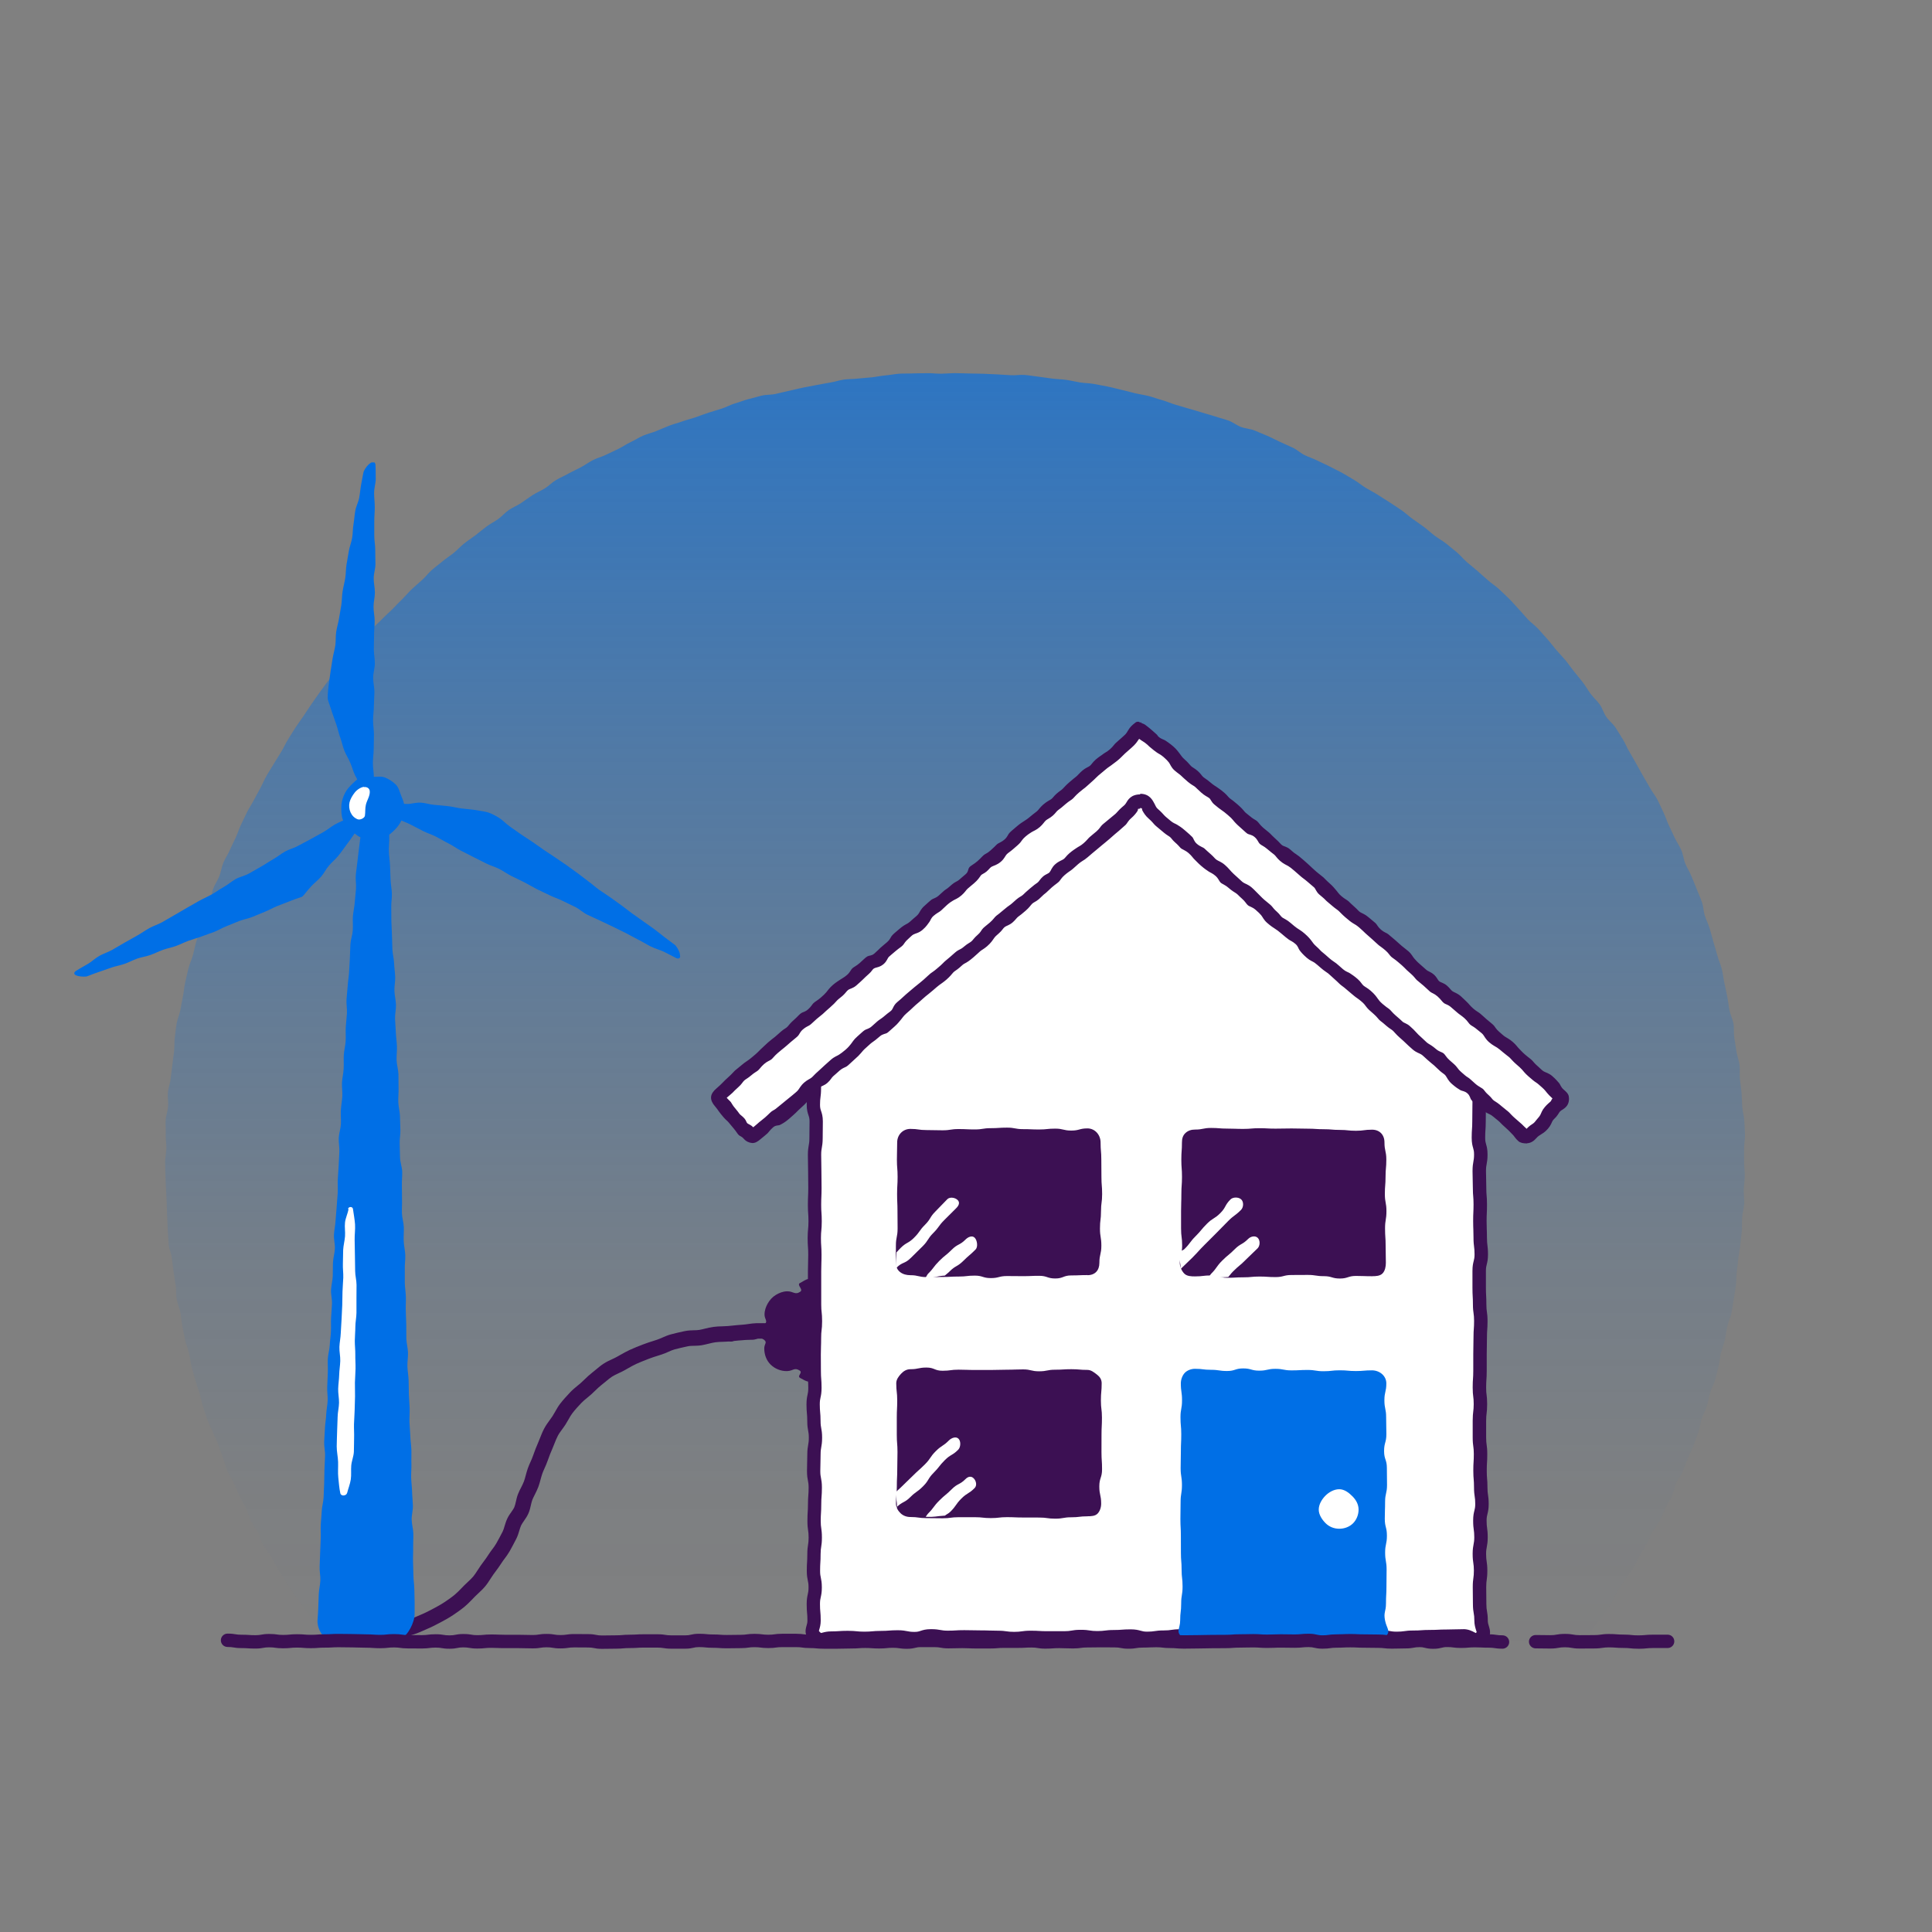 <?xml version="1.0" encoding="UTF-8"?><svg id="uuid-52398fa5-4e3c-4a3c-8d94-2888167332d5" xmlns="http://www.w3.org/2000/svg" xmlns:xlink="http://www.w3.org/1999/xlink" viewBox="0 0 500 500"><rect x="0" y="0" width="500" height="500" fill="#808080" stroke="none"/><defs><linearGradient id="uuid-3851df3d-17fa-4095-8999-f5643410a0a2" x1="247.21" y1="-6.3" x2="247.21" y2="429.1" gradientUnits="userSpaceOnUse"><stop offset="0" stop-color="#006fe6"/><stop offset=".11" stop-color="#006fe6" stop-opacity=".82"/><stop offset=".29" stop-color="#006fe6" stop-opacity=".57"/><stop offset=".46" stop-color="#006fe6" stop-opacity=".37"/><stop offset=".62" stop-color="#006fe6" stop-opacity=".21"/><stop offset=".76" stop-color="#006fe6" stop-opacity=".09"/><stop offset=".9" stop-color="#006fe6" stop-opacity=".02"/><stop offset="1" stop-color="#006fe6" stop-opacity="0"/></linearGradient><clipPath id="uuid-e8a30522-36f6-49cc-8e1c-73fff0a7250f"><path d="m19.18,119.68c1.25-1.27,1.68.08,3.46.08s1.78-.32,3.56-.32,1.78.33,3.56.33,1.78-.03,3.57-.03,1.78-.28,3.57-.28,1.78.15,3.56.15,1.78.2,3.56.2,1.78-.18,3.56-.18,1.78,0,3.56,0,1.78-.26,3.57-.26,1.78.26,3.57.26,1.78.09,3.56.09,1.78-.16,3.56-.16,1.78.24,3.57.24,1.78-.45,3.57-.45,1.78.43,3.57.43,1.78-.33,3.57-.33,1.78-.05,3.57-.05,1.78.21,3.57.21,1.78.05,3.57.05,1.78.09,3.57.09,1.78-.1,3.57-.1,1.78-.25,3.57-.25,1.78.41,3.57.41,1.78-.18,3.57-.18,1.78.04,3.57.04,1.78-.08,3.57-.08,1.78.14,3.57.14,1.78-.05,3.56-.05,1.78-.14,3.57-.14,1.78-.03,3.56-.03,1.78-.07,3.57-.07,1.78-.04,3.57-.04,1.78.14,3.57.14,1.78.21,3.57.21,1.78-.09,3.57-.09,1.79-.29,3.57-.29,1.79.33,3.57.33,1.79.03,3.57.03,1.78-.04,3.57-.04,1.79-.24,3.57-.24,1.79.08,3.57.08,1.79-.13,3.58-.13,2.26-1,3.52.27c1.27,1.28.07,1.75.07,3.55,0,1.8-.02,1.8-.02,3.6,0,1.8.15,1.8.15,3.6s-.01,1.8-.01,3.6-.08,1.8-.08,3.61c0,1.8.06,1.8.06,3.61,0,1.8-.32,1.8-.32,3.61,0,1.8-.01,1.8-.01,3.61,0,1.8.42,1.8.42,3.61,0,1.8-.26,1.8-.26,3.61,0,1.8.19,1.8.19,3.61,0,1.8-.14,1.8-.14,3.61s.14,1.8.14,3.61c0,1.8.05,1.8.05,3.61,0,1.8-.01,1.8-.01,3.61s-.17,1.8-.17,3.61c0,1.8-.24,1.8-.24,3.61s0,1.8,0,3.61.25,1.8.25,3.61-.23,1.8-.23,3.61c0,1.8.25,1.8.25,3.61,0,1.8.04,1.8.04,3.61s-.13,1.8-.13,3.61c0,1.8-.18,1.8-.18,3.61,0,1.8.41,1.8.41,3.61q0,1.8,0,3.61c0,1.8-.28,1.8-.28,3.61q0,1.8,0,3.61c0,1.8.12,1.8.12,3.61,0,1.8.16,1.8.16,3.61s.05,1.8.05,3.61-.35,1.8-.35,3.6c0,1.8-.02,1.8-.02,3.6,0,1.8.26,1.8.26,3.6,0,1.8-.29,1.8-.29,3.6,0,1.8.28,1.8.28,3.6,0,1.8-.05,1.8-.05,3.61q0,1.8,0,3.61c0,1.8-.08,1.8-.08,3.61,0,1.8.19,1.8.19,3.6s-.3,1.8-.3,3.6c0,1.8.35,1.8.35,3.6s-.29,1.8-.29,3.6c0,1.8.24,1.8.24,3.61,0,1.8-.03,1.8-.03,3.61,0,1.8-.24,1.8-.24,3.61,0,1.8.21,1.8.21,3.61,0,1.8-.13,1.8-.13,3.6,0,1.8-.08,1.8-.08,3.61,0,1.8-.04,1.8-.04,3.61,0,1.8.1,1.8.1,3.61,0,1.8.14,1.8.14,3.61,0,1.8-.15,1.8-.15,3.61,0,1.8.18,1.8.18,3.61,0,1.8-.25,1.8-.25,3.61,0,1.81.32,1.81.32,3.61,0,1.8-.12,1.8-.12,3.61s-.29,1.8-.29,3.61c0,1.8.35,1.8.35,3.61s-.07,1.8-.07,3.61c0,1.8-.21,1.8-.21,3.61,0,1.8.27,1.8.27,3.61,0,1.81.13,1.81.13,3.61,0,1.8-.3,1.8-.3,3.61,0,1.81.24,1.81.24,3.61,0,1.8-.32,1.8-.32,3.61,0,1.8-.04,1.8-.04,3.61s.41,1.8.41,3.61c0,1.81-.02,1.81-.02,3.61s-.34,1.8-.34,3.61c0,1.81-.06,1.81-.06,3.61,0,1.8.36,1.8.36,3.61,0,1.81-.14,1.81-.14,3.61,0,1.8-.26,1.8-.26,3.61s.19,1.81.19,3.61.28,1.8.28,3.61c0,1.81-.3,1.81-.3,3.61,0,1.81-.17,1.81-.17,3.61,0,1.81.47,1.81.47,3.61,0,1.81-.34,1.81-.34,3.61s.31,1.81.31,3.61c0,1.81-.4,1.81-.4,3.61,0,1.81.01,1.81.01,3.61,0,1.81.36,1.81.36,3.62,0,1.81,1.05,2.29-.22,3.58-1.25,1.27-1.74.01-3.52.01s-1.78-.05-3.56-.05-1.78.12-3.56.12c-1.78,0-1.78.17-3.57.17-1.78,0-1.78-.39-3.57-.39-1.78,0-1.78.33-3.56.33s-1.78.09-3.56.09-1.78-.37-3.56-.37c-1.78,0-1.78-.02-3.56-.02-1.78,0-1.78.18-3.57.18-1.78,0-1.78-.23-3.57-.23s-1.78,0-3.56,0c-1.78,0-1.78.29-3.56.29-1.78,0-1.78-.06-3.57-.06-1.78,0-1.78-.25-3.57-.25-1.78,0-1.78.3-3.57.3s-1.78-.26-3.57-.26-1.78.37-3.57.37-1.78-.22-3.57-.22-1.78.19-3.57.19c-1.78,0-1.78-.3-3.57-.3-1.78,0-1.78.22-3.57.22-1.78,0-1.78-.01-3.57-.01-1.78,0-1.78.03-3.57.03-1.78,0-1.78-.04-3.57-.04s-1.78.2-3.57.2-1.78-.18-3.57-.18-1.78-.09-3.57-.09c-1.78,0-1.78-.07-3.56-.07s-1.78.11-3.57.11-1.78.03-3.56.03-1.78.12-3.57.12-1.78-.23-3.57-.23c-1.78,0-1.78.18-3.57.18-1.78,0-1.78-.3-3.57-.3-1.78,0-1.78.42-3.57.42-1.79,0-1.79-.08-3.57-.08s-1.79-.16-3.57-.16c-1.79,0-1.79.2-3.57.2s-1.78-.34-3.57-.34-1.79-.05-3.57-.05c-1.79,0-1.79.22-3.57.22-1.79,0-1.79.17-3.58.17s-2.17.93-3.43-.34,0-1.66,0-3.46c0-1.8-.36-1.8-.36-3.6,0-1.8.36-1.8.36-3.6,0-1.8-.38-1.8-.38-3.6s.1-1.8.1-3.61c0-1.8,0-1.8,0-3.61,0-1.8.38-1.8.38-3.61,0-1.8-.19-1.8-.19-3.61,0-1.8.08-1.8.08-3.61,0-1.8-.05-1.8-.05-3.61,0-1.8-.3-1.8-.3-3.61,0-1.8.18-1.8.18-3.61,0-1.8.2-1.8.2-3.61,0-1.8.02-1.8.02-3.61,0-1.8-.41-1.8-.41-3.61s.13-1.8.13-3.61c0-1.8.13-1.8.13-3.61s-.21-1.8-.21-3.61c0-1.8.29-1.8.29-3.61,0-1.8-.21-1.8-.21-3.61,0-1.8,0-1.8,0-3.61,0-1.8.18-1.8.18-3.61,0-1.8.03-1.8.03-3.61,0-1.8.04-1.8.04-3.61s-.34-1.8-.34-3.61c0-1.8.26-1.8.26-3.61s.07-1.8.07-3.61c0-1.8-.11-1.8-.11-3.61,0-1.8.21-1.8.21-3.61,0-1.8-.44-1.8-.44-3.61s.31-1.8.31-3.61,0-1.8,0-3.6.1-1.8.1-3.6-.13-1.8-.13-3.6c0-1.8.16-1.8.16-3.6,0-1.8-.36-1.8-.36-3.6,0-1.8.26-1.8.26-3.61,0-1.8-.31-1.8-.31-3.61,0-1.8-.04-1.8-.04-3.61,0-1.8-.03-1.8-.03-3.6s.44-1.8.44-3.6-.14-1.8-.14-3.6-.1-1.8-.1-3.6c0-1.8-.16-1.8-.16-3.61,0-1.8.09-1.8.09-3.61,0-1.8-.1-1.8-.1-3.61s.09-1.8.09-3.61c0-1.8-.03-1.8-.03-3.6,0-1.8.19-1.8.19-3.61,0-1.8-.29-1.8-.29-3.61,0-1.8.13-1.8.13-3.61,0-1.8-.03-1.8-.03-3.61s.19-1.8.19-3.61c0-1.8.02-1.8.02-3.61s-.29-1.8-.29-3.61c0-1.81.2-1.81.2-3.61,0-1.8.04-1.8.04-3.61s-.06-1.8-.06-3.61.13-1.8.13-3.61.09-1.8.09-3.61c0-1.8-.05-1.8-.05-3.61,0-1.8-.21-1.8-.21-3.61s-.03-1.81-.03-3.61c0-1.8.07-1.8.07-3.61,0-1.81-.15-1.81-.15-3.61,0-1.8.17-1.8.17-3.61,0-1.8-.06-1.8-.06-3.61s-.08-1.8-.08-3.61c0-1.81.23-1.81.23-3.61s0-1.8,0-3.61c0-1.81-.08-1.81-.08-3.61s-.06-1.8-.06-3.61c0-1.81-.18-1.81-.18-3.61,0-1.8.37-1.8.37-3.61,0-1.81-.18-1.81-.18-3.61s.19-1.8.19-3.61c0-1.81-.31-1.81-.31-3.61,0-1.81-.04-1.81-.04-3.61,0-1.81.24-1.81.24-3.61,0-1.81.07-1.81.07-3.61s-.07-1.81-.07-3.61c0-1.81-.06-1.81-.06-3.61,0-1.81.07-1.81.07-3.61,0-1.81.09-1.8-.27-3.57-.37-1.84-.95-2.28.32-3.57Z" fill="none"/></clipPath></defs><path d="m451.37,300.79c0,1.19.2,2.38.18,3.57s-.23,2.37-.27,3.56.19,2.39.13,3.57c-.06,1.19-.46,2.35-.54,3.54s0,2.38-.1,3.57-.25,2.36-.38,3.54-.38,2.35-.52,3.53-.23,2.37-.4,3.54-.05,2.4-.24,3.57-.33,2.36-.54,3.53-.36,2.36-.59,3.52-.84,2.26-1.08,3.42-.37,2.35-.63,3.51-.73,2.27-1.02,3.42-.33,2.37-.63,3.52c-.31,1.15-.53,2.32-.86,3.47s-.99,2.19-1.33,3.32c-.35,1.14-.48,2.34-.84,3.47-.37,1.13-.96,2.19-1.34,3.31s-.46,2.36-.87,3.47-.79,2.25-1.21,3.36c-.43,1.11-1.02,2.16-1.47,3.26s-.82,2.24-1.29,3.33-1.26,2.04-1.74,3.13-.63,2.33-1.13,3.4-1.17,2.08-1.69,3.15-.89,2.22-1.43,3.27-1.46,1.92-2.01,2.97-.95,2.18-1.53,3.22-1.22,2.04-1.81,3.07-1.07,2.13-1.69,3.14c-.61,1.02-1.44,1.9-2.07,2.91s-1.28,2-1.93,2.99-.97,2.21-1.64,3.19-1.32,1.98-2,2.95-1.49,1.86-2.19,2.82-1.4,1.93-2.11,2.87-1.52,1.8-2.25,2.74c-1.77.38-1.8-.05-3.61-.05-1.81,0-1.81.13-3.62.13s-1.81.13-3.62.13c-1.81,0-1.81-.31-3.62-.31-1.81,0-1.81.37-3.62.37s-1.81-.07-3.62-.07c-1.81,0-1.81.05-3.62.05s-1.81-.37-3.62-.37c-1.81,0-1.81-.07-3.62-.07-1.81,0-1.81.07-3.62.07s-1.81.1-3.62.1-1.81.02-3.62.02-1.81-.22-3.62-.22-1.81.15-3.62.15-1.81.33-3.62.33c-1.81,0-1.81-.28-3.62-.28-1.81,0-1.81-.05-3.62-.05-1.81,0-1.81.07-3.62.07-1.81,0-1.81-.08-3.62-.08-1.81,0-1.81.32-3.62.32-1.81,0-1.81-.4-3.62-.4s-1.81.41-3.62.41-1.81-.14-3.62-.14c-1.81,0-1.81.08-3.62.08s-1.81.06-3.62.06-1.81-.22-3.62-.22c-1.81,0-1.81-.21-3.62-.21-1.81,0-1.81-.03-3.62-.03s-1.81.18-3.62.18-1.81-.02-3.62-.02-1.81-.03-3.62-.03c-1.81,0-1.81.32-3.62.32-1.81,0-1.81-.06-3.62-.06s-1.81.08-3.62.08c-1.81,0-1.81-.2-3.62-.2s-1.81-.08-3.62-.08-1.81.14-3.61.14q-1.81,0-3.61,0c-1.81,0-1.81-.13-3.61-.13s-1.81.17-3.62.17c-1.81,0-1.81-.3-3.62-.3s-1.81.04-3.62.04-1.81.35-3.62.35-1.81,0-3.62,0-1.81-.46-3.62-.46-1.81.24-3.62.24c-1.81,0-1.81-.09-3.62-.09s-1.81.2-3.62.2c-1.81,0-1.81-.16-3.62-.16s-1.81.04-3.62.04c-1.81,0-1.81-.21-3.62-.21s-1.81-.02-3.62-.02-1.81.26-3.62.26c-1.81,0-1.81.17-3.62.17s-1.81-.29-3.62-.29-1.81.25-3.62.25c-1.81,0-1.81,0-3.62,0-1.81,0-1.81-.32-3.62-.32-1.81,0-1.81.41-3.62.41s-1.81-.03-3.62-.03-1.81-.43-3.62-.43c-1.81,0-1.81.16-3.62.16-1.81,0-1.81-.12-3.62-.12s-1.81.19-3.62.19c-1.81,0-1.81-.08-3.62-.08s-1.81-.1-3.62-.1-1.81.07-3.62.07-1.81-.03-3.62-.03c-1.81,0-1.81.04-3.62.04-1.81,0-1.81.1-3.62.1-1.81,0-1.81.14-3.62.14-1.81,0-1.81-.15-3.62-.15-1.81,0-1.81-.23-3.62-.23s-1.81.44-3.62.44c-1.81,0-1.81-.35-3.62-.35-1.81,0-1.81.18-3.62.18s-1.81.12-3.62.12c-1.81,0-1.81-.42-3.62-.42-1.81,0-1.81.09-3.62.09s-1.81.24-3.62.24-1.81.04-3.62.04-1.81-.1-3.63-.1-1.81-.26-3.63-.26-1.81.14-3.63.14-1.81.05-3.62.05c-1.81,0-1.81-.02-3.62-.02-1.81,0-1.81.28-3.63.28s-1.82-.02-3.63-.02-1.86.22-3.64-.16c-.73-.94-1.65-1.75-2.37-2.7s-1.07-2.17-1.77-3.13-1.4-1.91-2.09-2.89c-.68-.97-1.32-1.98-1.98-2.96s-1.48-1.86-2.13-2.86-1.29-1.99-1.92-3c-.63-1.01-1.31-1.99-1.92-3s-1.12-2.1-1.71-3.13-1.45-1.91-2.03-2.95-.81-2.27-1.37-3.32c-.56-1.05-1.32-1.99-1.86-3.05s-.79-2.26-1.31-3.33c-.52-1.07-1.22-2.05-1.72-3.13s-.88-2.21-1.37-3.29c-.48-1.08-1.24-2.05-1.7-3.15s-.67-2.3-1.11-3.4-.77-2.25-1.2-3.36-1.01-2.16-1.42-3.27-1.07-2.14-1.46-3.27-.75-2.26-1.11-3.39-.54-2.32-.89-3.46-.78-2.25-1.1-3.39-.65-2.29-.96-3.44-.36-2.36-.65-3.51-.75-2.26-1.02-3.42-.45-2.33-.7-3.5-.28-2.36-.51-3.53-.75-2.28-.96-3.45-.07-2.4-.25-3.57c-.18-1.17-.4-2.34-.56-3.52s-.3-2.35-.44-3.54-.7-2.31-.82-3.5-.13-2.38-.23-3.56-.07-2.38-.16-3.57-.06-2.38-.12-3.56-.13-2.37-.17-3.56-.14-2.37-.16-3.56-.09-2.38-.09-3.57.31-2.4.33-3.6-.22-2.41-.17-3.61-.08-2.42-.02-3.61.54-2.38.63-3.58-.16-2.43-.05-3.62.58-2.36.71-3.56.29-2.39.44-3.58.29-2.39.45-3.58.02-2.43.2-3.62.26-2.4.47-3.58.74-2.31.97-3.49.41-2.37.66-3.55.31-2.4.58-3.57.52-2.35.81-3.52.84-2.27,1.16-3.43.53-2.35.87-3.5c.33-1.16.8-2.27,1.16-3.42.36-1.15.58-2.34.96-3.48s1.09-2.17,1.48-3.31.37-2.42.79-3.55,1.17-2.13,1.6-3.25.58-2.36,1.03-3.47c.46-1.11,1.18-2.12,1.65-3.22s1.04-2.17,1.54-3.26.86-2.25,1.37-3.34,1.03-2.18,1.56-3.25,1.23-2.07,1.78-3.14,1.14-2.11,1.71-3.17c.57-1.06,1.03-2.18,1.62-3.22s1.27-2.04,1.88-3.08c.61-1.04,1.27-2.04,1.89-3.07s1.1-2.14,1.75-3.16c.64-1.02,1.25-2.06,1.91-3.06s1.38-1.97,2.06-2.96,1.3-2.02,2-3,1.35-1.99,2.07-2.96c.71-.97,1.4-1.96,2.13-2.91s1.57-1.83,2.32-2.77,1.7-1.71,2.47-2.64c.76-.93,1.58-1.81,2.36-2.73.78-.91,1.24-2.11,2.04-3.01s1.64-1.77,2.45-2.65,1.76-1.65,2.58-2.52c.83-.87,1.76-1.64,2.6-2.5s1.67-1.73,2.53-2.57,1.62-1.78,2.49-2.61,1.81-1.58,2.7-2.4c.89-.81,1.62-1.8,2.52-2.59.9-.8,1.89-1.49,2.81-2.27s1.96-1.41,2.88-2.17,1.74-1.67,2.68-2.42,1.97-1.39,2.92-2.12,1.86-1.52,2.83-2.24,2.06-1.25,3.04-1.95,1.77-1.66,2.76-2.34,2.14-1.12,3.15-1.79,1.95-1.4,2.97-2.05c1.01-.64,2.14-1.12,3.16-1.74s1.87-1.55,2.91-2.16,2.15-1.08,3.2-1.67c1.05-.59,2.16-1.06,3.22-1.63s2.04-1.29,3.1-1.85,2.27-.83,3.35-1.37c1.08-.53,2.17-1.02,3.26-1.54s2.07-1.26,3.16-1.75,2.1-1.19,3.21-1.67,2.3-.74,3.41-1.19,2.21-.94,3.33-1.38,2.3-.72,3.43-1.13,2.31-.68,3.44-1.07c1.13-.4,2.25-.83,3.4-1.2s2.29-.71,3.44-1.07,2.21-.99,3.37-1.32c1.15-.33,2.28-.79,3.44-1.1,1.16-.31,2.32-.63,3.49-.92s2.43-.17,3.61-.44,2.33-.56,3.51-.81,2.33-.58,3.51-.81c1.18-.23,2.36-.47,3.54-.68s2.36-.45,3.55-.64,2.34-.6,3.53-.77,2.41-.11,3.61-.26c1.19-.15,2.4-.19,3.59-.32,1.19-.13,2.38-.4,3.58-.5s2.38-.36,3.59-.44c1.2-.08,2.41-.01,3.61-.08,1.2-.06,2.41-.01,3.61-.05s2.41.15,3.61.13c1.2-.02,2.4-.14,3.6-.14s2.4.06,3.61.08c1.2.02,2.41.03,3.6.07s2.4.1,3.6.16c1.2.06,2.4.14,3.6.22s2.43-.17,3.62-.07,2.39.33,3.58.46,2.38.35,3.58.49c1.2.15,2.41.16,3.6.33s2.37.47,3.55.66,2.41.18,3.6.39,2.37.45,3.55.68c1.18.23,2.34.58,3.51.83,1.18.25,2.33.6,3.5.88s2.37.44,3.54.73,2.3.74,3.46,1.05c1.16.31,2.26.83,3.42,1.17s2.31.67,3.46,1.02c1.15.36,2.32.64,3.46,1.02s2.32.64,3.46,1.03,2.32.66,3.45,1.07,2.11,1.22,3.23,1.65,2.41.46,3.52.92c1.11.46,2.23.92,3.33,1.39s2.16,1.06,3.26,1.56,2.2.98,3.29,1.49,2,1.4,3.07,1.93,2.25.87,3.32,1.43c1.07.55,2.2.99,3.25,1.56s2.17,1.06,3.22,1.65c1.05.59,2.07,1.23,3.11,1.84,1.04.61,1.96,1.41,2.99,2.03s2.11,1.16,3.12,1.81c1.02.64,2.04,1.28,3.04,1.94s2.02,1.31,3.01,1.99,1.86,1.53,2.84,2.23,1.98,1.37,2.94,2.08c.97.71,1.84,1.55,2.8,2.28.95.73,2.04,1.3,2.98,2.05s1.87,1.51,2.8,2.28,1.67,1.75,2.58,2.53,1.86,1.52,2.76,2.31,1.81,1.58,2.7,2.39,1.95,1.43,2.82,2.26,1.76,1.64,2.62,2.49c.86.84,1.61,1.79,2.45,2.65s1.58,1.82,2.4,2.69c.83.87,1.85,1.56,2.67,2.45s1.61,1.79,2.41,2.69c.8.9,1.51,1.88,2.29,2.79s1.64,1.77,2.4,2.69,1.44,1.93,2.19,2.87,1.53,1.85,2.27,2.81,1.32,2.02,2.03,2.98c.71.97,1.66,1.77,2.36,2.75s1.01,2.23,1.69,3.22,1.71,1.74,2.38,2.75,1.27,2.05,1.91,3.06c.64,1.01,1.06,2.17,1.69,3.2s1.19,2.09,1.79,3.13,1.17,2.1,1.76,3.15,1.24,2.06,1.81,3.12,1.37,1.99,1.92,3.06,1.02,2.18,1.55,3.26.87,2.25,1.39,3.34c.51,1.09,1.04,2.16,1.54,3.26s1.23,2.09,1.7,3.19.57,2.37,1.03,3.48c.46,1.11,1.14,2.13,1.58,3.25s.95,2.21,1.37,3.34.95,2.22,1.34,3.35.39,2.41.77,3.55.92,2.23,1.27,3.38.62,2.32.96,3.48.7,2.3,1.01,3.46.83,2.27,1.13,3.44.39,2.38.66,3.55.49,2.35.74,3.53.35,2.38.58,3.56c.23,1.18.83,2.29,1.04,3.48.21,1.18.03,2.43.22,3.62.19,1.19.38,2.37.55,3.56.17,1.19.66,2.34.81,3.53.15,1.19-.04,2.42.09,3.62s.31,2.38.42,3.58c.1,1.2.09,2.4.18,3.6s.46,2.38.53,3.58.15,2.4.19,3.6c.04,1.2-.25,2.41-.23,3.62.02,1.2-.01,2.4-.01,3.61Z" fill="url(#uuid-3851df3d-17fa-4095-8999-f5643410a0a2)"/><path d="m383.09,268.6c1.28,1.73-.01,2.2-.01,4.35s-.1,2.15-.1,4.31-.12,2.15-.12,4.31-.07,2.15-.07,4.3c0,2.15-.03,2.15-.03,4.3s-.15,2.15-.15,4.3c0,2.15.61,2.15.61,4.31,0,2.15-.39,2.15-.39,4.3,0,2.15.08,2.15.08,4.3s.18,2.15.18,4.31-.1,2.15-.1,4.31c0,2.15.09,2.15.09,4.31,0,2.15.27,2.15.27,4.31,0,2.15-.54,2.15-.54,4.31s0,2.15,0,4.31c0,2.15.11,2.15.11,4.31s.3,2.15.3,4.31-.16,2.15-.16,4.31-.06,2.15-.06,4.31,0,2.15,0,4.31c0,2.15-.14,2.15-.14,4.31s.26,2.15.26,4.31c0,2.15-.26,2.15-.26,4.3q0,2.15,0,4.31c0,2.15.29,2.15.29,4.31s-.13,2.15-.13,4.31c0,2.15.18,2.15.18,4.31,0,2.15.32,2.15.32,4.31s-.54,2.16-.54,4.31c0,2.16.29,2.16.29,4.31s-.41,2.16-.41,4.31c0,2.15.32,2.15.32,4.31s-.28,2.16-.28,4.31.04,2.16.04,4.31c0,2.16.36,2.16.36,4.32,0,2.16,1.4,2.93-.13,4.46s-2.3-.51-4.45-.51c-2.15,0-2.15.08-4.3.08s-2.15.11-4.3.11c-2.15,0-2.15.15-4.3.15-2.15,0-2.15.3-4.3.3-2.15,0-2.15-.39-4.3-.39s-2.15,0-4.3,0-2.15-.17-4.3-.17c-2.15,0-2.15.2-4.3.2s-2.15.23-4.3.23-2.15-.09-4.31-.09c-2.15,0-2.15-.15-4.3-.15-2.15,0-2.15.25-4.3.25-2.15,0-2.15.07-4.3.07s-2.15.19-4.31.19c-2.15,0-2.15-.11-4.3-.11s-2.15-.27-4.3-.27c-2.15,0-2.15-.39-4.31-.39s-2.15.31-4.3.31-2.15.33-4.31.33c-2.15,0-2.15-.6-4.31-.6s-2.15.16-4.31.16c-2.15,0-2.15.27-4.31.27-2.15,0-2.15-.32-4.31-.32s-2.15.37-4.31.37-2.15,0-4.31,0-2.15-.13-4.3-.13-2.15.3-4.31.3c-2.15,0-2.15-.3-4.3-.3s-2.15-.07-4.31-.07c-2.15,0-2.15-.06-4.31-.06-2.15,0-2.15.14-4.31.14-2.15,0-2.15-.38-4.31-.38-2.15,0-2.15.71-4.31.71-2.15,0-2.15-.44-4.31-.44-2.15,0-2.15.16-4.31.16-2.15,0-2.15.2-4.31.2-2.16,0-2.16-.23-4.31-.23-2.16,0-2.16.16-4.32.16-2.16,0-2.63,1.17-4.16-.35-1.52-1.52-.27-1.99-.27-4.14s-.18-2.15-.18-4.31.47-2.15.47-4.31-.45-2.15-.45-4.3c0-2.15.13-2.15.13-4.3s.34-2.15.34-4.3-.31-2.15-.31-4.31c0-2.15.14-2.15.14-4.3s.18-2.15.18-4.3-.41-2.15-.41-4.31.09-2.15.09-4.31c0-2.15.39-2.15.39-4.31,0-2.15-.4-2.15-.4-4.31s-.2-2.15-.2-4.31.46-2.15.46-4.31c0-2.15-.17-2.15-.17-4.31,0-2.15-.03-2.15-.03-4.31,0-2.15.07-2.15.07-4.31s.25-2.15.25-4.31-.22-2.15-.22-4.31q0-2.15,0-4.31c0-2.15-.02-2.15-.02-4.31s.08-2.15.08-4.3-.15-2.15-.15-4.31c0-2.15.21-2.15.21-4.31,0-2.15-.15-2.15-.15-4.31,0-2.15.1-2.15.1-4.31,0-2.15-.03-2.15-.03-4.31s-.06-2.16-.06-4.31.39-2.16.39-4.31c0-2.16.04-2.16.04-4.31,0-2.15-.73-2.15-.73-4.31s.28-2.16.28-4.31,0-2.16,0-4.31c0-2.16-.05-2.16-.05-4.32s-1.2-2.57-.05-4.41c.71-1.14,1.55.52,2.76-.06,1.93-.94,1.61-1.35,3.21-2.77,1.6-1.43,1.82-1.18,3.42-2.61s1.53-1.51,3.13-2.93,1.55-1.49,3.14-2.92,1.31-1.75,2.91-3.17c1.6-1.43,1.74-1.27,3.34-2.7,1.6-1.43,1.71-1.3,3.31-2.73s1.75-1.26,3.35-2.69c1.6-1.43,1.55-1.48,3.15-2.91,1.6-1.43,1.63-1.39,3.23-2.81,1.6-1.43,1.47-1.57,3.07-3s1.47-1.58,3.07-3.01c1.6-1.43,1.75-1.25,3.35-2.68s1.49-1.55,3.09-2.98,1.65-1.37,3.25-2.8c1.6-1.43,1.68-1.34,3.28-2.77s1.54-1.49,3.14-2.92,1.65-1.38,3.25-2.81c1.6-1.43,1.36-1.7,2.96-3.13s1.73-1.29,3.33-2.72,1.55-1.49,3.15-2.91,1.46-1.59,3.06-3.02c1.6-1.43,1.9-1.1,3.5-2.53s1.46-1.59,3.06-3.02,1.83-1.18,3.43-2.62c1.6-1.43.94-2.81,3.09-2.82,2.14,0,1.55,1.3,3.15,2.72,1.6,1.43,1.73,1.28,3.33,2.7,1.6,1.43,1.42,1.63,3.01,3.06,1.6,1.43,1.62,1.4,3.22,2.83,1.6,1.43,1.7,1.31,3.3,2.74,1.6,1.43,1.53,1.5,3.13,2.93,1.6,1.43,1.39,1.66,2.99,3.09s1.72,1.29,3.32,2.72,1.76,1.25,3.35,2.68,1.74,1.27,3.33,2.69c1.6,1.43,1.73,1.28,3.33,2.71,1.6,1.43,1.44,1.6,3.04,3.03,1.6,1.43,1.54,1.49,3.14,2.91s1.67,1.35,3.27,2.78c1.6,1.43,1.39,1.66,2.99,3.09s1.57,1.46,3.17,2.89c1.6,1.43,1.84,1.15,3.44,2.58s1.3,1.76,2.9,3.19,1.79,1.22,3.39,2.65,1.45,1.6,3.05,3.03,1.58,1.44,3.18,2.87,1.75,1.26,3.35,2.69,1.74,1.27,3.34,2.7q1.6,1.43,3.21,2.86c1.6,1.43,1.34,1.73,2.94,3.16,1.6,1.43,1.24,2.08,3.31,2.66,1.7.47,2.26-1.2,3.2.08Z" fill="#fff"/><path d="m382.07,426.16c-.87,0-1.6-.39-2.06-.63-.52-.28-.86-.44-1.3-.44-1.04,0-1.57.02-2.09.04-.55.02-1.11.04-2.21.04-1.03,0-1.55.03-2.06.05-.56.03-1.12.06-2.24.06-1.02,0-1.51.03-2.03.07-.56.04-1.13.08-2.27.08-.96,0-1.4.06-1.91.13-.56.08-1.19.17-2.39.17s-1.88-.12-2.46-.22c-.5-.09-.92-.17-1.84-.17h-4.3c-1.14,0-1.72-.06-2.29-.1-.52-.04-1.01-.08-2.01-.08s-1.48.04-1.99.09c-.57.05-1.16.11-2.31.11-.98,0-1.46.05-1.97.11-.55.06-1.17.13-2.34.13s-1.67-.02-2.23-.05c-.52-.02-1.04-.04-2.08-.04-1.14,0-1.71-.04-2.27-.08-.52-.04-1.02-.07-2.03-.07s-1.43.05-1.95.11c-.55.06-1.18.14-2.35.14-1.05,0-1.57.02-2.1.03-.55.02-1.1.04-2.21.04-1,0-1.49.04-2,.09-.57.05-1.15.1-2.31.1s-1.68-.03-2.24-.06c-.52-.03-1.03-.05-2.06-.05-1.18,0-1.81-.08-2.37-.15-.52-.07-.97-.12-1.94-.12-1.23,0-1.88-.12-2.46-.22-.5-.09-.93-.17-1.85-.17s-1.39.06-1.91.14c-.56.08-1.2.17-2.4.17-.95,0-1.39.07-1.89.14-.57.09-1.21.18-2.41.18-1.31,0-2.03-.2-2.62-.36-.49-.14-.85-.24-1.69-.24-1.01,0-1.5.04-2.02.08-.56.04-1.14.09-2.28.09-.97,0-1.42.06-1.94.12-.56.07-1.18.15-2.37.15s-1.84-.09-2.41-.18c-.51-.08-.95-.14-1.9-.14s-1.36.07-1.86.16c-.57.1-1.22.21-2.44.21h-4.31c-1.13,0-1.7-.04-2.26-.08-.53-.03-1.02-.06-2.04-.06-.96,0-1.4.06-1.91.13-.56.08-1.2.17-2.39.17s-1.83-.09-2.39-.17c-.51-.07-.96-.13-1.91-.13-1.11,0-1.66-.02-2.21-.04-.52-.02-1.05-.04-2.09-.04-1.1,0-1.65-.02-2.2-.03-.53-.02-1.05-.03-2.1-.03s-1.52.03-2.05.06c-.56.04-1.13.07-2.26.07-1.23,0-1.88-.12-2.46-.22-.5-.09-.93-.17-1.85-.17-.8,0-1.14.11-1.61.27-.6.2-1.34.44-2.7.44-1.25,0-1.92-.14-2.5-.25-.51-.1-.91-.18-1.81-.18-1.01,0-1.5.04-2.03.08-.56.04-1.14.09-2.28.09-1,0-1.48.05-1.99.09-.57.05-1.16.11-2.32.11s-1.79-.07-2.34-.12c-.51-.05-.99-.1-1.97-.1s-1.51.04-2.03.07c-.56.04-1.14.08-2.28.08-.54,0-.92.1-1.33.21-1.24.33-2.49.49-4.05-1.07-1.57-1.57-1.36-2.86-1.01-4.05.12-.42.23-.79.23-1.32,0-1-.04-1.49-.09-2-.05-.57-.1-1.15-.1-2.3,0-1.26.15-1.93.28-2.52.11-.5.2-.89.2-1.78s-.08-1.29-.19-1.79c-.12-.59-.26-1.25-.26-2.51,0-1.13.03-1.7.07-2.25.03-.51.06-1.02.06-2.05,0-1.21.1-1.86.19-2.42.08-.51.15-.94.15-1.88s-.06-1.39-.14-1.91c-.08-.56-.17-1.2-.17-2.4,0-1.13.04-1.71.07-2.26.03-.52.07-1.02.07-2.04,0-1.15.05-1.73.09-2.29.04-.52.08-1.01.08-2.01,0-.91-.08-1.34-.18-1.83-.11-.58-.24-1.24-.24-2.48,0-1.11.02-1.67.04-2.22.02-.52.04-1.04.04-2.08,0-1.23.12-1.88.22-2.46.09-.5.17-.92.17-1.85s-.08-1.34-.17-1.83c-.11-.58-.23-1.23-.23-2.47,0-1-.05-1.48-.09-1.99-.05-.57-.11-1.16-.11-2.32,0-1.26.14-1.93.27-2.52.11-.5.19-.9.19-1.79,0-1.01-.04-1.5-.08-2.02-.04-.56-.09-1.14-.09-2.29,0-1.07,0-1.6-.01-2.13,0-.54-.01-1.09-.01-2.18s.02-1.66.04-2.21c.02-.52.04-1.05.04-2.09,0-1.18.07-1.8.14-2.35.06-.52.11-.98.11-1.95s-.05-1.47-.1-1.98c-.06-.57-.12-1.17-.12-2.33v-4.31c0-1.07,0-1.6-.01-2.14,0-.54,0-1.08,0-2.17s.02-1.66.04-2.21c.02-.52.04-1.05.04-2.09s-.03-1.51-.07-2.03c-.04-.56-.08-1.14-.08-2.27s.06-1.75.11-2.32c.05-.51.1-.99.1-1.99s-.03-1.51-.07-2.03c-.04-.56-.08-1.14-.08-2.28s.03-1.68.05-2.24c.02-.52.05-1.04.05-2.07s0-1.6-.02-2.13c0-.54-.02-1.09-.02-2.18s-.01-1.58-.03-2.11c-.01-.55-.03-1.1-.03-2.2,0-1.23.12-1.89.22-2.47.09-.5.17-.92.17-1.85,0-1.09.01-1.64.02-2.19.01-.53.02-1.06.02-2.12,0-.79-.11-1.13-.27-1.6-.2-.6-.46-1.35-.46-2.71,0-1.19.08-1.82.15-2.38.07-.52.12-.97.12-1.93v-4.31c0-1.06-.02-1.59-.03-2.12-.01-.55-.03-1.1-.03-2.2,0-.57-.12-.95-.25-1.39-.28-.9-.66-2.14.46-3.94.54-.86,1.58-1.71,3.46-.86.06.03.11.05.17.08.75-.38.91-.56,1.29-1.01.29-.34.68-.81,1.37-1.42.9-.8,1.44-1.15,1.92-1.47.43-.28.8-.52,1.5-1.15.77-.69,1.13-1.05,1.5-1.41.4-.39.79-.78,1.63-1.52.78-.69,1.15-1.05,1.52-1.41.4-.38.8-.77,1.62-1.5.67-.6.93-.94,1.23-1.34.36-.47.76-1.01,1.69-1.84.86-.77,1.34-1.12,1.8-1.46.41-.3.8-.59,1.54-1.24.85-.76,1.31-1.11,1.76-1.45.41-.31.8-.61,1.55-1.28.87-.77,1.35-1.12,1.81-1.46.41-.3.8-.58,1.53-1.23.78-.69,1.15-1.05,1.53-1.41.4-.38.8-.76,1.62-1.5.82-.73,1.23-1.08,1.65-1.44.4-.34.8-.68,1.58-1.38.74-.66,1.07-1.02,1.42-1.39.39-.41.79-.84,1.64-1.61.74-.66,1.07-1.02,1.42-1.39.39-.42.79-.85,1.65-1.62.87-.78,1.38-1.14,1.82-1.46.41-.29.8-.57,1.53-1.22.75-.67,1.09-1.03,1.46-1.4.39-.4.79-.82,1.64-1.57.82-.73,1.24-1.09,1.67-1.44.4-.33.8-.67,1.58-1.36.84-.75,1.28-1.1,1.71-1.45.4-.32.8-.64,1.57-1.32.77-.69,1.15-1.05,1.52-1.41.4-.38.8-.77,1.62-1.51.82-.73,1.24-1.09,1.67-1.44.4-.33.8-.67,1.58-1.37.69-.62.97-.96,1.28-1.36.36-.45.77-.96,1.68-1.77.86-.77,1.33-1.12,1.79-1.46.41-.31.8-.6,1.54-1.26.78-.69,1.15-1.05,1.53-1.41.4-.38.8-.77,1.62-1.5.74-.66,1.06-1.01,1.41-1.39.39-.42.79-.86,1.65-1.63.93-.83,1.52-1.17,2.04-1.47.44-.26.79-.46,1.46-1.05.74-.66,1.06-1.01,1.41-1.39.39-.42.79-.85,1.65-1.63.9-.81,1.45-1.16,1.93-1.47.43-.28.8-.52,1.5-1.15.38-.34.55-.66.75-1.07.42-.82,1.11-2.19,3.49-2.19h0c2.16,0,2.92,1.04,3.51,2.11.21.38.39.71.78,1.06.74.66,1.13.94,1.54,1.25.46.34.93.69,1.79,1.46.88.79,1.3,1.27,1.66,1.69.34.39.64.73,1.35,1.37.79.7,1.19,1.05,1.59,1.39.41.36.82.71,1.64,1.44.75.67,1.14.97,1.55,1.29.44.34.9.69,1.74,1.45.83.74,1.23,1.13,1.62,1.52.37.36.74.72,1.51,1.41.89.8,1.31,1.29,1.67,1.73.33.39.61.73,1.32,1.36.74.66,1.13.96,1.55,1.26.45.34.92.69,1.78,1.45.73.65,1.12.93,1.53,1.22.45.32.96.68,1.83,1.46.73.66,1.12.94,1.53,1.24.46.34.94.68,1.8,1.45.74.66,1.13.95,1.54,1.25.46.34.93.69,1.79,1.45.87.78,1.29,1.24,1.66,1.65.34.38.66.73,1.39,1.38.82.74,1.22,1.12,1.62,1.5.37.36.75.72,1.52,1.41.77.69,1.17,1.01,1.57,1.34.43.35.87.7,1.7,1.45.89.8,1.3,1.29,1.67,1.72.33.39.62.73,1.32,1.37.81.73,1.21,1.1,1.61,1.47.39.36.77.72,1.56,1.42.69.62,1.06.85,1.49,1.11.49.31,1.05.66,1.96,1.47.93.83,1.34,1.38,1.69,1.86.3.41.54.74,1.21,1.33.72.64,1.09.89,1.52,1.19.46.32.99.67,1.87,1.46.87.77,1.27,1.21,1.65,1.64.34.38.67.73,1.4,1.39.81.72,1.21,1.08,1.6,1.45.39.36.79.72,1.58,1.42.73.65,1.12.94,1.53,1.23.47.34.95.68,1.82,1.46.74.66,1.13.94,1.54,1.25.46.34.94.69,1.8,1.46l3.21,2.86c.92.82,1.33,1.35,1.69,1.81.31.4.57.74,1.25,1.35.68.6,1.07,1.11,1.36,1.47.4.51.47.59,1.26.81.17.05.23.03.61-.13.54-.23,2.19-.95,3.52.85,1.32,1.79.9,3.08.59,4.02-.14.43-.26.81-.26,1.35,0,1.12-.03,1.68-.05,2.24-.02.52-.05,1.04-.05,2.07,0,1.12-.03,1.69-.06,2.25-.03.51-.06,1.03-.06,2.06,0,1.1-.02,1.65-.03,2.2-.02.52-.03,1.05-.03,2.1s0,1.63-.02,2.18c0,.53-.02,1.06-.02,2.12,0,1.14-.04,1.72-.08,2.28-.04.52-.07,1.01-.07,2.03,0,.84.1,1.19.24,1.68.17.58.37,1.31.37,2.63,0,1.23-.12,1.89-.23,2.46-.09.49-.17.92-.17,1.84,0,1.04.02,1.56.04,2.09.02.55.04,1.11.04,2.22,0,1,.04,1.49.08,2.01.05.56.1,1.15.1,2.3s-.02,1.67-.05,2.23c-.02.52-.05,1.04-.05,2.08s.02,1.56.04,2.08c.02.56.05,1.11.05,2.23,0,.97.06,1.42.12,1.94.07.56.15,1.19.15,2.37,0,1.29-.17,1.97-.32,2.58-.12.49-.22.87-.22,1.73v4.31c0,1.03.03,1.55.06,2.06.03.56.06,1.12.06,2.25,0,.96.06,1.4.13,1.91.08.56.17,1.2.17,2.39s-.04,1.72-.08,2.28c-.04.52-.07,1.01-.07,2.03,0,1.1-.02,1.65-.03,2.2-.02.53-.03,1.05-.03,2.1v4.31c0,1.13-.04,1.71-.08,2.27-.03.52-.07,1.02-.07,2.04s.05,1.42.12,1.95c.07.55.14,1.18.14,2.36s-.08,1.81-.14,2.36c-.06.52-.12.97-.12,1.94v4.31c0,.96.06,1.41.13,1.92.08.56.16,1.19.16,2.38,0,1.13-.03,1.69-.07,2.26-.03.51-.06,1.03-.06,2.05s.04,1.49.08,2.01c.05.56.1,1.15.1,2.3,0,.95.06,1.39.14,1.9.08.56.18,1.2.18,2.41,0,1.29-.17,1.98-.32,2.58-.12.49-.22.87-.22,1.73,0,.96.06,1.41.13,1.92.08.56.16,1.19.16,2.39s-.13,1.9-.24,2.48c-.09.49-.18.92-.18,1.83s.07,1.39.14,1.9c.08.56.18,1.2.18,2.41s-.08,1.82-.16,2.38c-.07.52-.13.96-.13,1.93,0,1.06,0,1.6.02,2.13,0,.55.02,1.09.02,2.19,0,.94.07,1.37.16,1.87.1.57.21,1.22.21,2.45,0,.53.13.94.27,1.41.32,1.02.8,2.57-.9,4.27-.81.81-1.61,1.07-2.32,1.07Zm-.26-3.41h0Zm-3.1-1.13c1.32,0,2.28.51,2.92.85.1.05.22.12.32.16.17-.17.21-.25.21-.26-.01-.03-.1-.32-.17-.53-.18-.58-.43-1.38-.43-2.44,0-.93-.07-1.37-.16-1.87-.1-.57-.21-1.22-.21-2.45,0-1.06,0-1.6-.02-2.13,0-.55-.02-1.09-.02-2.19,0-1.19.08-1.82.16-2.38.07-.52.13-.97.13-1.93s-.07-1.39-.14-1.9c-.08-.56-.18-1.2-.18-2.41s.13-1.9.24-2.48c.09-.49.18-.92.18-1.83,0-.96-.06-1.41-.13-1.92-.08-.56-.16-1.19-.16-2.39,0-1.29.17-1.98.32-2.58.12-.49.22-.87.22-1.73,0-.95-.06-1.39-.14-1.9-.08-.56-.18-1.2-.18-2.41,0-1-.04-1.49-.08-2.01-.05-.56-.1-1.15-.1-2.3s.03-1.69.07-2.26c.03-.51.06-1.03.06-2.05,0-.96-.06-1.41-.13-1.92-.08-.56-.16-1.19-.16-2.38v-4.31c0-1.18.08-1.81.14-2.36.06-.52.12-.97.12-1.94s-.05-1.42-.12-1.95c-.07-.55-.14-1.18-.14-2.36s.04-1.71.08-2.27c.03-.52.07-1.02.07-2.04v-4.31c0-1.1.02-1.65.03-2.2.02-.53.03-1.05.03-2.1,0-1.14.04-1.72.08-2.28.04-.52.07-1.01.07-2.03,0-.96-.06-1.4-.13-1.91-.08-.56-.17-1.2-.17-2.39,0-1.03-.03-1.55-.06-2.06-.03-.56-.06-1.12-.06-2.25v-4.31c0-1.29.17-1.97.32-2.57.12-.49.22-.87.22-1.73,0-.97-.06-1.42-.12-1.93-.07-.56-.15-1.19-.15-2.37,0-1.04-.02-1.56-.04-2.08-.02-.56-.05-1.11-.05-2.23s.02-1.67.05-2.23c.02-.52.05-1.04.05-2.08s-.04-1.49-.08-2.01c-.05-.56-.1-1.15-.1-2.3,0-1.04-.02-1.56-.04-2.09-.02-.55-.04-1.11-.04-2.22,0-1.23.12-1.89.22-2.46.09-.49.17-.92.17-1.84,0-.83-.1-1.19-.24-1.68-.17-.58-.37-1.31-.37-2.63,0-1.14.04-1.72.08-2.28.04-.52.07-1.01.07-2.03,0-1.09,0-1.63.02-2.18,0-.53.02-1.06.02-2.12s.02-1.65.03-2.21c.02-.52.03-1.05.03-2.1,0-1.12.03-1.69.06-2.25.03-.51.06-1.03.06-2.06,0-1.12.03-1.68.05-2.24.02-.52.05-1.04.05-2.07,0-1.1.25-1.87.44-2.43.05-.15.11-.34.13-.45-.58.21-1.42.41-2.49.11-1.75-.49-2.37-1.14-3.05-2.01-.24-.31-.5-.63-.95-1.03-.92-.82-1.33-1.35-1.69-1.81-.31-.4-.57-.74-1.25-1.35l-3.21-2.86c-.74-.66-1.13-.94-1.54-1.25-.46-.34-.94-.69-1.8-1.46-.73-.65-1.12-.94-1.53-1.23-.47-.34-.95-.68-1.82-1.46-.81-.72-1.21-1.08-1.6-1.45-.39-.36-.79-.72-1.58-1.42-.87-.77-1.27-1.21-1.65-1.64-.34-.38-.67-.73-1.4-1.39-.72-.64-1.09-.89-1.52-1.19-.46-.32-.99-.67-1.87-1.46-.93-.83-1.34-1.38-1.69-1.86-.3-.41-.54-.74-1.21-1.33-.69-.62-1.06-.85-1.49-1.11-.49-.31-1.05-.66-1.96-1.47-.81-.73-1.21-1.1-1.61-1.47-.39-.36-.77-.72-1.56-1.42-.89-.8-1.3-1.29-1.67-1.72-.33-.39-.62-.73-1.32-1.37-.77-.69-1.17-1.01-1.57-1.34-.43-.35-.87-.7-1.7-1.44-.82-.73-1.22-1.12-1.62-1.5-.37-.36-.75-.72-1.52-1.41-.87-.78-1.29-1.24-1.65-1.65-.34-.38-.66-.73-1.39-1.38-.74-.66-1.13-.95-1.54-1.25-.46-.34-.93-.69-1.79-1.45-.73-.66-1.12-.94-1.53-1.24-.46-.34-.94-.68-1.8-1.45-.73-.65-1.12-.93-1.53-1.22-.45-.32-.96-.68-1.83-1.46-.74-.66-1.13-.95-1.54-1.26-.45-.34-.92-.69-1.78-1.46-.89-.8-1.31-1.29-1.67-1.73-.33-.39-.61-.73-1.32-1.36-.83-.74-1.23-1.13-1.62-1.52-.37-.36-.74-.72-1.51-1.41-.75-.67-1.14-.97-1.55-1.29-.44-.34-.9-.69-1.74-1.45-.79-.71-1.19-1.05-1.59-1.4-.41-.35-.82-.71-1.63-1.43-.88-.79-1.3-1.27-1.66-1.69-.34-.39-.64-.73-1.35-1.37-.74-.66-1.13-.95-1.54-1.25-.46-.34-.93-.69-1.79-1.45-.83-.74-1.23-1.47-1.5-1.96-.06-.1-.13-.23-.18-.31-.06,0-.18-.04-.31-.02-.12,0-.2,0-.26.01-.05.08-.1.19-.15.28-.26.52-.66,1.3-1.53,2.08-.9.81-1.45,1.16-1.93,1.47-.43.28-.8.52-1.5,1.15-.74.66-1.07,1.01-1.41,1.39-.39.42-.79.85-1.65,1.63-.93.83-1.52,1.17-2.04,1.47-.44.26-.79.46-1.46,1.05-.74.66-1.06,1.01-1.41,1.39-.39.42-.79.86-1.65,1.63-.78.69-1.15,1.05-1.53,1.42-.4.38-.8.76-1.62,1.5-.86.77-1.33,1.12-1.78,1.46-.41.31-.8.6-1.55,1.26-.69.62-.97.96-1.29,1.36-.36.45-.77.96-1.68,1.77-.82.73-1.24,1.09-1.67,1.44-.4.33-.8.67-1.58,1.37-.77.69-1.15,1.05-1.52,1.41-.4.39-.8.77-1.62,1.51-.84.75-1.28,1.1-1.72,1.45-.4.32-.8.64-1.57,1.32-.82.73-1.25,1.09-1.67,1.44-.4.33-.8.67-1.58,1.36-.75.67-1.09,1.03-1.46,1.4-.39.4-.79.82-1.64,1.58-.87.78-1.38,1.14-1.82,1.46-.41.29-.8.57-1.53,1.22-.74.66-1.07,1.02-1.42,1.39-.39.42-.79.85-1.65,1.62-.74.66-1.07,1.02-1.42,1.39-.39.41-.79.84-1.64,1.61-.81.73-1.23,1.08-1.65,1.43-.4.34-.8.68-1.58,1.38-.78.69-1.15,1.05-1.53,1.41-.4.38-.8.76-1.62,1.5-.87.77-1.35,1.12-1.81,1.46-.41.3-.8.58-1.53,1.23-.85.76-1.31,1.11-1.76,1.45-.41.31-.8.61-1.55,1.28-.86.77-1.34,1.12-1.8,1.46-.41.3-.8.59-1.54,1.24-.67.6-.93.94-1.23,1.34-.36.47-.76,1.01-1.69,1.84-.78.69-1.15,1.05-1.52,1.41-.4.38-.8.77-1.62,1.5-.77.69-1.13,1.05-1.5,1.41-.4.39-.79.78-1.63,1.52-.9.8-1.44,1.15-1.92,1.47-.43.28-.8.52-1.5,1.15-.5.45-.77.76-1.03,1.07-.62.74-1.14,1.27-2.58,1.97-.87.42-1.65.33-2.24.16.02.09.06.2.1.34.17.56.41,1.32.41,2.41s.01,1.59.03,2.12c.01.55.03,1.1.03,2.2v4.31c0,1.19-.08,1.82-.15,2.38-.07.52-.12.97-.12,1.94,0,.79.11,1.13.27,1.6.2.6.46,1.35.46,2.71,0,1.09-.01,1.64-.02,2.19-.01.53-.02,1.06-.02,2.12,0,1.23-.12,1.89-.22,2.47-.09.5-.17.92-.17,1.85,0,1.05.01,1.58.03,2.11.01.55.03,1.1.03,2.2s0,1.6.02,2.13c0,.54.02,1.09.02,2.18s-.03,1.68-.05,2.24c-.02.52-.05,1.04-.05,2.07s.03,1.51.07,2.03c.04.56.08,1.14.08,2.28s-.06,1.75-.11,2.32c-.05.51-.1.99-.1,1.99s.03,1.51.07,2.03c.04.56.08,1.14.08,2.27s-.02,1.66-.04,2.21c-.02.52-.04,1.05-.04,2.09s0,1.6,0,2.14c0,.54,0,1.09,0,2.17v4.31c0,.99.05,1.47.11,1.98.06.57.12,1.17.12,2.33s-.07,1.8-.14,2.35c-.06.52-.11.98-.11,1.95,0,1.11-.02,1.66-.04,2.21-.02.52-.04,1.05-.04,2.09s0,1.6.01,2.13c0,.54.01,1.09.01,2.18,0,1.01.04,1.5.08,2.02.04.56.09,1.14.09,2.29,0,1.26-.14,1.93-.27,2.52-.11.5-.19.9-.19,1.79,0,1,.05,1.48.09,1.99.05.57.11,1.16.11,2.32,0,.92.08,1.34.17,1.83.11.58.23,1.23.23,2.47s-.12,1.88-.22,2.46c-.09.5-.17.92-.17,1.85,0,1.11-.02,1.67-.04,2.22-.02.52-.04,1.04-.04,2.08,0,.91.08,1.34.18,1.83.11.58.24,1.24.24,2.48,0,1.15-.05,1.73-.09,2.29-.04.52-.08,1.01-.08,2.01,0,1.13-.04,1.71-.07,2.27-.03.52-.07,1.02-.07,2.04,0,.95.06,1.39.14,1.91.08.56.17,1.2.17,2.4s-.1,1.86-.19,2.42c-.08.51-.15.94-.15,1.88,0,1.13-.03,1.7-.07,2.26-.03.51-.06,1.02-.06,2.05,0,.9.08,1.29.19,1.79.12.59.26,1.25.26,2.51s-.15,1.93-.28,2.52c-.11.5-.2.89-.2,1.78,0,1,.04,1.49.09,2,.05.57.1,1.15.1,2.3,0,1.02-.21,1.75-.37,2.29-.03.12-.08.27-.1.37.04.05.11.14.23.27.16.16.26.23.31.27.1-.02.27-.06.41-.1.52-.14,1.23-.32,2.21-.32s1.51-.04,2.03-.07c.56-.04,1.14-.08,2.28-.08s1.79.07,2.34.12c.51.05.99.1,1.97.1s1.48-.05,1.99-.09c.57-.05,1.16-.11,2.32-.11,1.01,0,1.5-.04,2.03-.08.56-.04,1.14-.09,2.28-.09,1.25,0,1.92.14,2.5.25.51.1.91.18,1.81.18.8,0,1.14-.11,1.61-.27.6-.2,1.34-.44,2.7-.44,1.23,0,1.88.12,2.46.22.5.09.93.17,1.85.17,1.02,0,1.52-.03,2.04-.06.56-.04,1.13-.07,2.26-.07s1.65.02,2.2.03c.53.02,1.05.03,2.1.03,1.11,0,1.66.02,2.21.04.52.02,1.05.04,2.1.04,1.2,0,1.83.09,2.39.17.51.07.96.13,1.91.13s1.4-.06,1.91-.13c.56-.08,1.2-.17,2.39-.17,1.13,0,1.7.04,2.26.07.53.03,1.02.06,2.04.06h4.31c.93,0,1.36-.07,1.86-.15.57-.1,1.22-.21,2.44-.21s1.84.09,2.41.18c.51.08.95.14,1.9.14s1.42-.06,1.94-.12c.56-.07,1.18-.15,2.37-.15,1.01,0,1.5-.04,2.02-.08.56-.04,1.14-.09,2.28-.09,1.31,0,2.03.2,2.62.36.49.14.85.24,1.69.24.95,0,1.39-.07,1.89-.14.56-.09,1.21-.18,2.41-.18.95,0,1.39-.06,1.91-.14.56-.08,1.2-.17,2.4-.17s1.88.12,2.46.22c.5.09.93.17,1.85.17,1.18,0,1.81.08,2.37.15.52.07.97.12,1.94.12,1.12,0,1.68.03,2.24.06.52.03,1.03.05,2.06.05s1.49-.04,2-.09c.57-.05,1.15-.1,2.31-.1,1.05,0,1.57-.02,2.1-.03.55-.02,1.1-.04,2.21-.04.97,0,1.43-.05,1.95-.11.55-.06,1.18-.14,2.35-.14s1.71.04,2.27.08c.52.04,1.02.07,2.03.07,1.11,0,1.67.02,2.23.05.52.02,1.04.04,2.08.04.98,0,1.46-.05,1.97-.11.55-.06,1.17-.13,2.34-.13,1,0,1.48-.04,1.99-.09.57-.05,1.16-.11,2.31-.11s1.72.05,2.29.09c.52.04,1.01.08,2.01.08h4.3c1.23,0,1.88.13,2.46.23.5.09.92.17,1.84.17s1.4-.06,1.91-.13c.56-.08,1.19-.17,2.39-.17,1.02,0,1.51-.03,2.03-.07.56-.04,1.13-.08,2.27-.08,1.03,0,1.55-.03,2.06-.05.56-.03,1.12-.06,2.24-.06,1.04,0,1.57-.02,2.09-.04.55-.02,1.11-.04,2.21-.04Z" fill="#3c1053"/><path d="m358.54,423.63c-1.56,1.55-2.1.05-4.3.05-2.2,0-2.2.01-4.41.01s-2.2.16-4.41.16-2.2-.57-4.41-.57-2.21.26-4.41.26-2.21.07-4.41.07c-2.21,0-2.21.3-4.41.3s-2.2-.21-4.41-.21-2.2.26-4.41.26c-2.21,0-2.21-.26-4.41-.26-2.21,0-2.21.17-4.42.17-2.21,0-2.75,1.32-4.32-.23s-.38-2.09-.38-4.28.26-2.19.26-4.38.36-2.19.36-4.38-.25-2.19-.25-4.38c0-2.19-.18-2.19-.18-4.38s-.01-2.19-.01-4.38-.12-2.19-.12-4.38c0-2.19.05-2.19.05-4.38s.35-2.19.35-4.38c0-2.19-.34-2.19-.34-4.38,0-2.19.06-2.19.06-4.38s.1-2.19.1-4.38c0-2.19-.2-2.19-.2-4.39,0-2.19.4-2.19.4-4.39s-.31-2.19-.31-4.39c0-.97.38-2.03,1-2.7s1.67-1.07,2.65-1.07c2.08,0,2.08.26,4.16.26s2.08.31,4.16.31,2.08-.67,4.16-.67,2.08.58,4.17.58,2.08-.47,4.17-.47,2.08.4,4.17.4,2.08-.11,4.16-.11,2.08.33,4.16.33,2.08-.24,4.17-.24,2.09.19,4.17.19,2.09-.18,4.17-.18c1.96,0,3.71,1.41,3.71,3.37,0,2.19-.5,2.19-.5,4.38,0,2.19.45,2.19.45,4.38s.06,2.19.06,4.38c0,2.19-.59,2.19-.59,4.38,0,2.19.72,2.19.72,4.38s.04,2.19.04,4.38c0,2.19-.5,2.19-.5,4.38,0,2.19-.08,2.19-.08,4.38,0,2.19.55,2.19.55,4.38s-.46,2.19-.46,4.38.38,2.19.38,4.38c0,2.19-.04,2.19-.04,4.38,0,2.19-.12,2.19-.12,4.39,0,2.19-.67,2.27-.24,4.42.44,2.22,1.62,2.7.07,4.25Z" fill="#006fe6"/><path d="m281.42,392.42c-2.08,0-2.08.25-4.16.25s-2.08.36-4.16.36-2.08-.29-4.16-.29-2.08-.01-4.17-.01-2.08-.09-4.17-.09c-2.08,0-2.08.24-4.17.24-2.08,0-2.08-.23-4.16-.23q-2.08,0-4.16,0c-2.08,0-2.08.28-4.17.28-2.09,0-2.09-.04-4.17-.04s-2.09-.29-4.17-.29c-.98,0-1.88-.35-2.53-.97s-1.19-1.51-1.19-2.5c0-2.22.22-2.22.22-4.45s.11-2.22.11-4.45.06-2.22.06-4.45c0-2.22-.18-2.22-.18-4.45s0-2.23,0-4.45.11-2.23.11-4.45c0-2.23-.25-2.23-.25-4.45,0-.97.62-1.79,1.26-2.47s1.42-1.16,2.4-1.16c2.08,0,2.08-.43,4.16-.43s2.08.83,4.16.83,2.08-.28,4.16-.28,2.08.08,4.17.08,2.08,0,4.17,0,2.08-.07,4.17-.07,2.08-.08,4.16-.08,2.08.49,4.16.49,2.08-.41,4.17-.41,2.09-.13,4.17-.13,2.09.18,4.17.18c.96,0,1.77.68,2.48,1.23s1.2,1.23,1.2,2.23c0,2.22-.2,2.22-.2,4.45,0,2.22.27,2.22.27,4.45s-.11,2.22-.11,4.45c0,2.22-.01,2.22-.01,4.45,0,2.23.15,2.23.15,4.45s-.71,2.23-.71,4.45c0,2.23.48,2.23.48,4.45,0,.98-.33,1.98-.95,2.6s-1.62.67-2.6.67Z" fill="#3c1053"/><path d="m281.42,329.99c-2.08,0-2.08.09-4.16.09-2.08,0-2.08.79-4.16.79s-2.08-.69-4.16-.69-2.08.09-4.17.09-2.08-.03-4.17-.03-2.08.53-4.17.53-2.08-.64-4.16-.64-2.08.24-4.16.24-2.08.11-4.17.11c-2.09,0-2.09.03-4.17.03s-2.09-.49-4.17-.49c-.96,0-1.92-.24-2.63-.79-.74-.57-1.14-1.42-1.14-2.42,0-2.22.03-2.22.03-4.45s.44-2.22.44-4.45-.03-2.22-.03-4.45c0-2.22-.1-2.22-.1-4.45s.13-2.23.13-4.45c0-2.23-.18-2.23-.18-4.45s.07-2.23.07-4.45c0-1.96,1.46-3.5,3.42-3.5,2.08,0,2.08.3,4.16.3s2.08.06,4.16.06,2.08-.32,4.16-.32,2.08.1,4.17.1,2.08-.33,4.17-.33,2.08-.14,4.17-.14,2.08.39,4.16.39,2.08.09,4.16.09,2.08-.22,4.17-.22,2.09.5,4.17.5,2.09-.56,4.17-.56c1.96,0,3.4,1.69,3.4,3.65,0,2.22.19,2.22.19,4.45s.03,2.22.03,4.45.18,2.22.18,4.45c0,2.22-.29,2.22-.29,4.45s-.27,2.23-.27,4.45c0,2.23.36,2.23.36,4.45s-.51,2.23-.51,4.45c0,1.96-1.14,3.19-3.1,3.19Z" fill="#3c1053"/><path d="m355.09,330.29c-2.08,0-2.08-.08-4.16-.08s-2.08.67-4.16.67c-2.08,0-2.08-.61-4.16-.61s-2.08-.32-4.17-.32-2.08.02-4.17.02c-2.08,0-2.08.54-4.17.54-2.08,0-2.08-.14-4.16-.14s-2.08.2-4.16.2-2.08.12-4.17.12c-2.09,0-2.09-.61-4.17-.61s-2.09.25-4.17.25c-.98,0-2.09-.03-2.78-.73s-1.16-1.81-1.16-2.79c0-2.22.61-2.22.61-4.45s-.28-2.22-.28-4.45,0-2.22,0-4.45.08-2.22.08-4.45.16-2.23.16-4.45-.17-2.23-.17-4.45c0-2.23.16-2.23.16-4.45,0-.99.23-1.8.9-2.43s1.5-.9,2.48-.9c2.08,0,2.08-.42,4.16-.42s2.08.17,4.16.17,2.08.08,4.16.08,2.08-.18,4.17-.18,2.08.11,4.17.11,2.08-.05,4.17-.05,2.08.06,4.16.06,2.08.14,4.16.14,2.08.18,4.17.18,2.09.22,4.17.22,2.09-.28,4.17-.28c1.96,0,3.21,1.33,3.21,3.29,0,2.22.48,2.22.48,4.45s-.2,2.22-.2,4.45c0,2.22-.18,2.22-.18,4.45s.41,2.22.41,4.45c0,2.23-.36,2.23-.36,4.45,0,2.23.15,2.23.15,4.45s.06,2.23.06,4.45c0,.98-.2,2.07-.85,2.75s-1.73.73-2.72.73Z" fill="#3c1053"/><path d="m403.68,284.87c-1.24,1.42-1.32,1.35-2.56,2.77-1.24,1.43-.92,1.71-2.15,3.13-1.24,1.43-1.6,1.12-2.83,2.55-.51.6-1.21.96-1.8.44-1.71-1.48-1.61-1.61-3.32-3.09-1.71-1.48-1.67-1.53-3.38-3.01s-2.03-1.11-3.74-2.6c-1.71-1.48-1.27-1.99-2.98-3.48-1.71-1.48-1.94-1.23-3.65-2.71s-1.63-1.58-3.34-3.07-1.77-1.41-3.49-2.9-1.9-1.27-3.61-2.75c-1.71-1.49-1.68-1.52-3.4-3-1.71-1.48-1.55-1.67-3.26-3.15s-2.03-1.12-3.74-2.6c-1.71-1.48-1.17-2.11-2.88-3.59q-1.71-1.48-3.42-2.97c-1.71-1.48-1.85-1.33-3.56-2.81-1.71-1.49-1.81-1.38-3.52-2.86-1.71-1.48-1.95-1.21-3.66-2.69-1.71-1.49-1.36-1.89-3.07-3.37-1.71-1.48-1.85-1.32-3.57-2.8-1.71-1.49-1.69-1.51-3.4-3s-1.48-1.76-3.19-3.24c-1.71-1.49-1.73-1.46-3.45-2.95s-2.1-1.04-3.81-2.53c-1.71-1.49-1.61-1.6-3.33-3.09-1.71-1.48-1.83-1.35-3.54-2.84s-1.66-1.54-3.38-3.03c-1.71-1.49-1.58-1.65-3.29-3.13s-1.97-1.2-3.68-2.68c-1.72-1.49-1.54-1.7-3.25-3.18-1.72-1.49-1.07-3.09-3.34-3.09-2.26,0-1.63,1.59-3.34,3.07-1.71,1.48-1.69,1.51-3.4,2.99-1.71,1.48-1.58,1.63-3.29,3.12s-1.62,1.59-3.34,3.07c-1.71,1.48-1.94,1.21-3.66,2.7-1.71,1.48-1.95,1.21-3.66,2.69-1.71,1.48-1.64,1.57-3.35,3.05-1.71,1.48-1.81,1.37-3.52,2.86-1.71,1.49-1.66,1.55-3.37,3.03s-1.73,1.47-3.44,2.95-1.92,1.25-3.63,2.73c-1.71,1.48-1.25,2.02-2.96,3.5-1.71,1.48-1.48,1.74-3.19,3.23s-2.41.68-4.12,2.16c-1.71,1.49-1.45,1.79-3.16,3.27-1.71,1.48-1.83,1.34-3.55,2.82s-1.71,1.49-3.42,2.97c-1.71,1.48-1.39,1.86-3.1,3.34-1.71,1.49-1.52,1.71-3.23,3.2-1.71,1.48-1.82,1.36-3.53,2.84-1.71,1.49-2.07,1.08-3.78,2.56-1.71,1.49-1.4,1.85-3.11,3.33-1.71,1.49-2.03,1.12-3.75,2.6-1.71,1.48-1.7,1.49-3.42,2.98-1.71,1.49-1.58,1.64-3.3,3.12-1.71,1.49-1.58,1.64-3.29,3.13-1.71,1.49-1.68,1.52-3.4,3.01-1.72,1.49-2.05,1.11-3.77,2.59-1.72,1.49-1.73,1.48-3.44,2.97-.6.51-1.21.62-1.72.02-1.23-1.43-1.66-1.05-2.9-2.48-1.24-1.43-1.07-1.57-2.31-3-1.24-1.43-1.05-1.59-2.29-3.01-.51-.59-.38-1.41.22-1.93,1.69-1.47,1.57-1.61,3.26-3.07,1.69-1.47,1.56-1.63,3.25-3.09s1.8-1.34,3.5-2.81c1.69-1.47,1.76-1.39,3.46-2.85s1.7-1.46,3.39-2.92,1.7-1.46,3.4-2.92c1.69-1.47,1.94-1.18,3.63-2.65,1.69-1.47,1.43-1.77,3.12-3.24,1.69-1.47,1.6-1.57,3.3-3.04,1.69-1.47,1.78-1.37,3.47-2.84,1.69-1.47,1.51-1.67,3.21-3.14,1.69-1.47,2.23-.86,3.92-2.32,1.69-1.47,1.33-1.88,3.03-3.35,1.69-1.47,1.42-1.78,3.11-3.25,1.69-1.47,2.26-.81,3.95-2.28,1.69-1.47,1.21-2.01,2.91-3.48,1.69-1.47,1.93-1.19,3.62-2.66,1.69-1.47,1.77-1.38,3.47-2.85,1.69-1.47,1.67-1.49,3.36-2.96,1.69-1.47,1.51-1.68,3.21-3.14,1.69-1.47,1.96-1.16,3.66-2.62,1.69-1.47,1.65-1.52,3.34-2.99s1.47-1.72,3.17-3.19,1.75-1.41,3.44-2.88,1.83-1.32,3.52-2.79,1.63-1.54,3.33-3.01c1.69-1.47,1.54-1.65,3.23-3.12,1.69-1.47,1.91-1.22,3.61-2.69,1.7-1.47,1.58-1.61,3.27-3.08,1.7-1.47,2.01-1.11,3.7-2.58,1.7-1.47,1.44-1.77,3.14-3.24,1.7-1.47,1.41-1.84,3.21-3.19.13-.1.2.45.36.45s.06-.33.18-.23c1.79,1.35,1.7,1.45,3.39,2.92s1.99,1.13,3.68,2.6c1.69,1.47,1.35,1.86,3.04,3.33,1.69,1.47,1.42,1.78,3.11,3.25s1.79,1.35,3.48,2.82,1.87,1.26,3.57,2.73c1.69,1.47,1.8,1.35,3.49,2.82,1.69,1.47,1.49,1.7,3.18,3.17s1.81,1.33,3.51,2.8c1.69,1.47,1.52,1.67,3.21,3.14q1.69,1.47,3.38,2.94c1.69,1.47,2.21.88,3.9,2.34,1.69,1.47,1.42,1.78,3.11,3.25,1.69,1.47,1.67,1.49,3.37,2.96,1.69,1.47,1.49,1.7,3.18,3.16,1.69,1.47,1.79,1.35,3.48,2.82,1.69,1.47,2,1.11,3.69,2.58,1.69,1.47,1.68,1.48,3.37,2.95s1.76,1.39,3.45,2.86c1.69,1.47,1.56,1.63,3.25,3.1s1.4,1.8,3.1,3.27c1.69,1.47,1.67,1.5,3.36,2.97,1.69,1.47,1.96,1.16,3.66,2.62,1.69,1.47,1.67,1.5,3.37,2.96,1.7,1.47,1.6,1.58,3.3,3.05,1.7,1.47,1.88,1.26,3.57,2.73s1.47,1.73,3.16,3.2c1.7,1.47,1.88,1.25,3.58,2.72,1.7,1.47,1.64,1.54,3.33,3.01s1.43,1.78,3.13,3.25c1.7,1.47,2.04,1.08,3.74,2.55,1.7,1.47,1.54,1.66,3.24,3.13.59.51.55,1.26.04,1.85Z" fill="#fff"/><path d="m395.01,295.91c-.69,0-1.51-.11-2.04-.57-.86-.75-1.1-1.35-1.53-1.74-.41-.38-.75-.84-1.59-1.57-.91-.79-1.31-1.23-1.73-1.65-.39-.39-.84-.68-1.65-1.38-.74-.64-1.24-.72-1.69-.99-.53-.32-1.15-.68-2.12-1.52-.98-.85-1.5-1.37-1.89-1.85-.33-.41-.3-1.07-1.03-1.7-.73-.63-1.35-.55-1.81-.82-.53-.31-1.15-.7-2.13-1.55-1.02-.88-1.28-1.64-1.66-2.17-.31-.43-.73-.59-1.42-1.19-.83-.72-1.18-1.15-1.6-1.5-.46-.37-.91-.74-1.79-1.51-.75-.65-1.06-1.03-1.52-1.32-.51-.32-1.26-.46-2.22-1.29-1.71-1.48-1.64-1.57-3.35-3.06-.9-.78-1.25-1.29-1.67-1.7-.39-.39-.91-.6-1.72-1.3-.79-.68-1.16-1.01-1.6-1.32-.49-.35-.79-.97-1.72-1.77-1.02-.88-1.54-1.34-1.92-1.86-.31-.43-.56-.79-1.26-1.39-.85-.74-1.37-1-1.8-1.37-.43-.37-.89-.71-1.74-1.46-.78-.67-1.16-.99-1.6-1.29-.48-.33-.9-.85-1.83-1.66-.83-.72-1.21-1.14-1.64-1.48-.46-.37-.99-.63-1.87-1.4-.8-.7-1.2-1.04-1.64-1.37-.48-.35-1.14-.5-2.05-1.29-1.01-.88-1.49-1.46-1.87-1.98-.32-.43-.34-.98-1.04-1.59-.8-.7-1.35-.85-1.79-1.18-.48-.35-.96-.74-1.87-1.52-.76-.66-1.15-.92-1.61-1.22-.5-.33-1.08-.68-2.03-1.51-.96-.84-1.19-1.55-1.58-2.01-.35-.41-.7-.76-1.45-1.41-.87-.75-1.58-.81-2.01-1.19-.42-.37-.66-.95-1.5-1.68-.77-.66-1.06-1.08-1.52-1.39-.49-.33-1.07-.63-2.02-1.46-.91-.79-1.61-.93-2.03-1.35-.39-.39-.5-1.02-1.31-1.72-.77-.67-1.28-.8-1.74-1.11-.49-.33-1.06-.69-1.99-1.5-.88-.76-1.24-1.22-1.67-1.61-.41-.37-.68-.91-1.52-1.64-.93-.81-1.72-.95-2.12-1.37-.36-.39-.66-.78-1.44-1.45-.75-.65-.94-1.16-1.39-1.45-.52-.32-1.07-.68-2.04-1.52-.94-.81-1.48-1.19-1.88-1.62-.36-.39-.66-.81-1.44-1.49-.91-.79-1.35-1.56-1.67-2.14-.08-.15-.08-.48-.14-.56-.02,0-.28-.09-.45-.09,0,0,0,.16,0,.16-.29,0-.56.1-.56.1,0,.02.02.28-.08.45-.32.54-.84,1.21-1.7,1.96-.83.72-1.01,1.33-1.41,1.7-.43.4-.87.79-1.76,1.56-.8.7-1.23.99-1.61,1.37-.42.42-.92.78-1.83,1.57-.83.72-1.3,1.03-1.7,1.41-.43.4-.91.72-1.79,1.49-.92.8-1.38,1.2-1.87,1.55-.44.31-.94.53-1.73,1.21-.93.81-1.38,1.27-1.85,1.6-.44.31-.88.58-1.67,1.26-.76.66-.97,1.13-1.32,1.54-.39.45-1,.78-1.95,1.6-.93.81-1.35,1.32-1.82,1.65-.44.31-.75.72-1.53,1.4-.8.69-1.39.82-1.77,1.21-.42.43-.73.97-1.65,1.77-.93.81-1.41,1.19-1.91,1.54-.44.31-.68.81-1.46,1.49-.9.78-1.62.86-2.08,1.22-.43.33-.66.9-1.47,1.6-.69.6-.98.85-1.28,1.28-.38.53-.77,1.2-1.8,2.09-.85.73-1.4.95-1.82,1.32-.43.38-.83.78-1.7,1.53-1.03.89-1.68,1.31-2.24,1.59-.47.23-.73.53-1.41,1.12-.76.66-1.24.84-1.61,1.25-.39.44-.79,1-1.73,1.82-.89.77-1.42,1.06-1.88,1.42-.43.34-.85.68-1.67,1.4-.88.76-1.35,1.1-1.8,1.47-.43.35-.83.74-1.66,1.46-.8.69-1.21,1.01-1.59,1.4-.42.43-.88.82-1.79,1.62-.78.68-1.02,1.17-1.38,1.57-.4.43-.76,1.01-1.69,1.82-.92.79-1.36,1.25-1.84,1.6-.44.32-1.16.24-1.95.93-.94.82-1.45,1.2-1.94,1.53-.46.31-.79.68-1.56,1.35-.75.65-1.04,1.03-1.38,1.44-.39.47-.86.95-1.82,1.79-.93.81-1.37,1.32-1.85,1.65-.44.3-1.03.38-1.81,1.05-.86.75-1.27,1.15-1.71,1.51-.43.36-.64.97-1.49,1.71-.85.74-1.55.81-1.98,1.18-.43.37-.54,1.11-1.39,1.86-.75.65-1.11.9-1.45,1.32-.39.46-.82,1.04-1.78,1.87-.83.72-1.19,1.14-1.59,1.52-.43.4-.86.8-1.74,1.56-1.03.89-1.74,1.26-2.32,1.56-.47.24-1.11.03-1.8.63-.82.71-1.1,1.21-1.49,1.59-.43.42-.92.75-1.83,1.53-.67.57-1.36,1.02-2.15.95-.8-.07-1.57-.44-2.14-1.11-.47-.54-.8-.59-1.16-.84-.43-.31-.71-.97-1.47-1.85-.66-.76-.97-1.13-1.28-1.53-.27-.35-.68-.6-1.26-1.27-.67-.78-1.01-1.22-1.29-1.61-.26-.36-.48-.72-1.04-1.37-.56-.64-1.02-1.47-.96-2.31.06-.87.68-1.63,1.37-2.21.79-.68,1.16-1.05,1.54-1.43.41-.41.81-.86,1.7-1.64.82-.72,1.14-1.18,1.54-1.55.42-.39.91-.7,1.78-1.46.88-.76,1.42-1.02,1.87-1.38.42-.34.86-.66,1.67-1.37.86-.74,1.2-1.2,1.64-1.57.42-.36.79-.79,1.62-1.51.87-.76,1.35-1.09,1.8-1.45.42-.34.81-.72,1.63-1.43.76-.66,1.26-.82,1.63-1.22.39-.44.76-.98,1.7-1.79.96-.84,1.38-1.44,1.9-1.75.45-.27.98-.29,1.71-.93.81-.7,1.02-1.25,1.41-1.62.42-.41,1-.66,1.88-1.42.75-.65,1.08-.98,1.43-1.39.39-.45.74-1.05,1.68-1.87.9-.78,1.46-1.05,1.93-1.4.44-.32.95-.51,1.75-1.2.82-.71.98-1.35,1.38-1.72.42-.39,1.01-.6,1.89-1.36,1-.87,1.48-1.45,2.04-1.75.47-.25,1.07-.11,1.76-.71.82-.71,1.19-1.13,1.59-1.5.42-.39.88-.73,1.75-1.49.71-.61.82-1.11,1.14-1.54.38-.5.93-.92,1.92-1.77,1-.87,1.6-1.17,2.16-1.47.46-.25.77-.59,1.46-1.19.7-.61,1.07-.86,1.39-1.29.38-.5.59-1.25,1.58-2.11.89-.78,1.32-1.23,1.79-1.58.43-.33,1.06-.36,1.86-1.05.96-.84,1.43-1.35,1.94-1.66.45-.27.77-.59,1.5-1.22.82-.71,1.45-.83,1.84-1.2.42-.39.88-.74,1.75-1.5.68-.59.57-1.25.87-1.68.37-.52,1.15-.79,2.16-1.67,1.01-.88,1.43-1.54,2.01-1.83.46-.24.77-.43,1.45-1.02.79-.69,1.13-1.06,1.51-1.44.41-.42,1.13-.54,2.04-1.32.74-.64.84-1.19,1.18-1.6.39-.46.93-.88,1.89-1.7.94-.82,1.51-1.15,2-1.47.45-.3.87-.54,1.62-1.19.83-.72,1.33-1.01,1.74-1.38.42-.38.7-.93,1.56-1.68.94-.81,1.56-1.07,2.05-1.39.45-.3.67-.79,1.43-1.45.78-.68,1.25-.91,1.62-1.3.41-.43.81-.9,1.72-1.69.88-.76,1.34-1.12,1.79-1.48.42-.34.73-.81,1.55-1.51.87-.75,1.52-.87,1.96-1.24.42-.35.67-.9,1.5-1.62.86-.75,1.4-1,1.84-1.37.42-.35.98-.55,1.82-1.27.86-.75,1.12-1.31,1.56-1.68.42-.36.83-.74,1.66-1.47.61-.53.88-.79,1.16-1.21.37-.58.73-1.42,1.94-2.33.36-.27.36-.36.79-.44s.45.14.9.25c0,0-.1-.22-.09-.22.1-.04.11.23.21.28.51.27.56.16,1.02.5,1.61,1.21,1.77,1.46,2.94,2.47.29.25.2.35.49.6.79.68,1.42.71,1.85,1.03.48.35,1.02.67,1.93,1.45.97.84,1.36,1.47,1.74,1.95.33.41.52.83,1.24,1.45.89.77,1.23,1.29,1.64,1.7.39.38.92.57,1.72,1.26.83.72,1.07,1.28,1.5,1.63.44.36.96.63,1.83,1.38.78.68,1.24.9,1.68,1.21.49.35,1.02.68,1.93,1.47.77.67,1.03,1.16,1.46,1.47.49.34.98.7,1.9,1.5.98.85,1.42,1.35,1.8,1.83.32.41.74.63,1.46,1.25.79.69,1.29.86,1.73,1.19.47.35.75.98,1.65,1.76.89.77,1.38,1.09,1.8,1.5.38.37.73.79,1.53,1.49.82.71,1.13,1.19,1.56,1.53.45.36,1.22.35,2.09,1.1.73.64,1.04.92,1.5,1.2.51.32,1.06.76,2.02,1.6.87.75,1.28,1.15,1.71,1.54.4.37.79.75,1.61,1.47.86.74,1.35,1.04,1.78,1.43.41.37.76.81,1.59,1.53.93.81,1.31,1.36,1.7,1.79.37.4.59.87,1.36,1.53.88.76,1.48.98,1.9,1.38.39.37.75.76,1.56,1.46.73.63.99,1.07,1.44,1.34.52.31,1.21.49,2.17,1.33.87.76,1.35,1.09,1.77,1.49.4.37.59.98,1.41,1.69.82.71,1.43.82,1.85,1.15.45.36.9.74,1.78,1.5.86.75,1.29,1.13,1.71,1.52.41.37.89.66,1.72,1.38.92.79,1.14,1.46,1.55,1.9.36.39.68.8,1.46,1.47.86.75,1.28,1.13,1.71,1.51.41.37,1.07.46,1.9,1.18.83.72.98,1.39,1.4,1.74.44.36,1.16.4,2.02,1.15.76.66.98,1.14,1.43,1.45.48.32,1.21.47,2.14,1.28.86.75,1.24,1.2,1.66,1.58.41.37.7.86,1.53,1.58.81.71,1.33.93,1.75,1.27.46.36.87.78,1.75,1.55.97.84,1.57,1.24,1.95,1.71.33.41.51.83,1.23,1.46.76.66,1.1,1,1.55,1.3.48.33,1.12.59,2.05,1.4.88.76,1.18,1.31,1.6,1.71.39.37.72.82,1.54,1.52.93.81,1.51,1.15,1.9,1.59.37.41.64.79,1.41,1.45.74.65,1.05,1.03,1.5,1.31.51.32,1.29.41,2.24,1.23.94.82,1.37,1.36,1.76,1.8.36.41.42,1.02,1.18,1.68.62.54,1.21,1.04,1.34,1.77.16.89,0,1.9-.61,2.6-.66.76-1.26.91-1.61,1.26-.32.32-.46.77-1.03,1.43-.48.55-.77.73-.98,1.12-.25.47-.43,1.13-1.19,2-.78.9-1.42,1.21-1.87,1.51-.35.23-.65.37-1.11.9-.65.76-1.43,1.25-2.31,1.31-.07,0-.14.06-.21.06Zm.52-3.57s0-.2,0-.2c0,0,0,.2,0,.2Zm-100.46-86.71s0-.2.01-.2c2.48,0,3.24,1.73,3.72,2.61.24.43.37.9.79,1.26.94.81,1.35,1.31,1.75,1.74.36.39.8.69,1.58,1.37.75.65,1.25.73,1.71,1.02.52.32,1.13.68,2.09,1.52.93.81,1.45,1.25,1.85,1.68.36.39.4,1.08,1.18,1.75.87.76,1.56.85,1.99,1.24.41.38.81.76,1.65,1.49.77.67,1.02,1.12,1.48,1.42.49.33,1.2.5,2.14,1.32.91.79,1.26,1.32,1.68,1.74.39.39.74.76,1.55,1.46.77.67,1.08,1.05,1.53,1.35.49.33,1.23.47,2.18,1.29.86.75,1.21,1.22,1.64,1.6.42.37.76.83,1.61,1.57.96.84,1.56,1.22,1.95,1.68.35.41.59.79,1.34,1.44.76.66.96,1.2,1.42,1.5.5.33,1.14.55,2.09,1.37.8.7,1.22,1.02,1.66,1.34.48.35,1.05.61,1.96,1.4,1.01.88,1.47,1.45,1.85,1.97.32.43.53.79,1.23,1.4.8.7,1.1,1.16,1.54,1.48.48.35.9.78,1.81,1.56.83.72,1.35.97,1.77,1.31.46.37.88.76,1.76,1.53.78.67,1.36.74,1.8,1.05.48.33,1.06.68,1.99,1.49.84.73,1.07,1.33,1.5,1.69.44.37,1,.59,1.87,1.34,1.02.88,1.44,1.5,1.81,2.02.31.43.55.77,1.24,1.37.79.68,1.21.96,1.65,1.27.49.35.82.93,1.75,1.73.9.78,1.35,1.17,1.77,1.58.39.39,1.06.44,1.87,1.14,1.71,1.48,1.54,1.69,3.25,3.17.75.65,1.05,1.06,1.51,1.35.51.32,1.09.62,2.05,1.45.83.72,1.51.76,1.94,1.1.46.37.68,1.01,1.56,1.78,1.02.88,1.57,1.35,1.95,1.88.31.43.56.75,1.25,1.35.73.63,1.06.94,1.52,1.21.53.31.99.83,1.98,1.68.98.85,1.77,1.06,2.16,1.55.33.41.56.77,1.29,1.4.74.64.93,1.15,1.38,1.42.53.32,1.09.68,2.06,1.52.91.79,1.43,1.11,1.85,1.53.39.39.71.8,1.52,1.5.87.76,1.31,1.13,1.74,1.52.32.29.72.75,1.24,1.2.67-.73,1.26-1.08,1.68-1.36.35-.23.54-.55.99-1.08.48-.55.71-.82.91-1.21.25-.47.4-1.13,1.16-2,.66-.77,1.1-1.06,1.46-1.41.23-.23.18-.43.5-.79-.72-.65-1.04-1.02-1.37-1.4-.36-.41-.59-.81-1.35-1.47-.74-.65-1.07-.97-1.52-1.26-.51-.32-1.02-.75-1.97-1.58-.93-.81-1.3-1.35-1.69-1.78-.37-.41-.74-.73-1.5-1.39-.88-.76-1.22-1.25-1.64-1.65-.39-.37-.87-.66-1.69-1.36-.77-.66-1.15-.96-1.6-1.27-.48-.33-1.11-.57-2.04-1.37-.97-.84-1.22-1.53-1.6-2-.33-.41-.76-.65-1.49-1.28-.81-.71-1.34-.91-1.77-1.24-.46-.36-.7-.98-1.58-1.75-.87-.75-1.39-1.02-1.81-1.41-.4-.37-.84-.71-1.66-1.43-.76-.66-1.31-.7-1.76-1-.48-.32-.81-.99-1.74-1.8-.83-.72-1.45-.83-1.88-1.18-.44-.36-.82-.8-1.69-1.55-.86-.74-1.32-1.08-1.75-1.46-.41-.37-.68-.9-1.52-1.62-.92-.79-1.36-1.22-1.77-1.66-.36-.39-.76-.69-1.54-1.37-.86-.75-1.39-1.02-1.81-1.4-.41-.37-.65-.92-1.49-1.64-.82-.71-1.29-.99-1.71-1.32-.45-.36-.85-.8-1.72-1.56-.87-.76-1.3-1.14-1.73-1.53-.4-.37-.77-.77-1.59-1.48-.73-.63-1.15-.84-1.6-1.11-.52-.31-1.05-.72-2.01-1.55-.88-.76-1.26-1.21-1.68-1.61-.39-.37-.88-.63-1.69-1.33-.93-.81-1.47-1.2-1.86-1.63-.37-.4-.74-.66-1.5-1.32-.86-.74-.96-1.49-1.38-1.87-.41-.37-.85-.72-1.68-1.44-.87-.75-1.37-1.04-1.79-1.43-.4-.37-.82-.72-1.65-1.44-.73-.64-1.11-.92-1.56-1.2-.51-.32-1.19-.53-2.15-1.37-.82-.71-1.07-1.26-1.49-1.6-.45-.36-.93-.69-1.8-1.45-.89-.77-1.53-.94-1.95-1.35-.38-.37-.5-1.04-1.31-1.74-.79-.69-1.51-.6-1.95-.93-.47-.35-.9-.81-1.8-1.59-.98-.85-1.46-1.39-1.84-1.87-.32-.41-.62-.68-1.34-1.31-.77-.67-1.16-.94-1.6-1.25-.47-.33-1.02-.72-1.94-1.51-.78-.68-.89-1.35-1.33-1.66-.49-.35-1.08-.56-1.99-1.36-.83-.72-1.19-1.15-1.61-1.5-.44-.36-1.01-.57-1.88-1.32-.89-.77-1.34-1.18-1.76-1.59-.39-.38-.85-.63-1.65-1.32-.97-.84-1.14-1.65-1.52-2.12-.33-.41-.65-.76-1.37-1.39-.79-.68-1.31-.85-1.74-1.17-.48-.35-.98-.7-1.89-1.49-.29-.25-.27-.27-.56-.53-.9-.79-1.27-.86-2.1-1.5-.09.12-.1.07-.2.22-.34.53-.76,1.17-1.76,2.04-.86.75-1.27,1.14-1.71,1.51-.42.36-.77.81-1.6,1.54-.86.75-1.36,1.04-1.8,1.4-.42.35-.94.6-1.77,1.33-.87.75-1.32,1.1-1.76,1.47-.42.35-.77.79-1.6,1.51-.88.76-1.28,1.19-1.74,1.55-.42.34-.87.64-1.69,1.35-.78.68-1.09,1.08-1.46,1.46-.41.43-1.02.67-1.93,1.46-.94.81-1.43,1.24-1.92,1.56-.45.3-.66.79-1.41,1.45-.84.73-1.42.9-1.83,1.27-.42.38-.69.94-1.54,1.69-.94.82-1.65,1.01-2.14,1.33-.45.3-.87.53-1.62,1.18-.74.64-.94,1.08-1.28,1.49-.39.46-.91.9-1.87,1.72-.79.69-1.27.94-1.65,1.33-.41.42-.59,1.11-1.49,1.9-1.01.88-1.81,1.01-2.38,1.3-.46.24-.66.66-1.34,1.25-.68.59-1.23.65-1.53,1.08-.37.52-.73,1.12-1.74,1.99-.82.71-1.27,1.04-1.67,1.41-.42.39-.69.95-1.56,1.7-.96.84-1.65,1.03-2.16,1.34-.45.27-.87.52-1.6,1.16-.89.78-1.27,1.25-1.74,1.6-.43.33-.94.53-1.74,1.22-.7.61-.75,1.14-1.07,1.56-.38.5-.75,1.16-1.74,2.02-1,.87-1.83.93-2.39,1.23-.46.25-.73.62-1.42,1.22-.7.61-.87,1-1.2,1.43-.38.5-1.05.83-2.04,1.68-.82.71-1.26,1.05-1.66,1.42-.42.39-.52,1.15-1.39,1.9-1,.87-1.9.82-2.46,1.12-.47.25-.61.78-1.31,1.38-.82.71-1.19,1.11-1.58,1.48-.42.39-.84.81-1.71,1.56-.9.78-1.65.81-2.12,1.16-.44.32-.68.85-1.47,1.54-.75.65-1.16.89-1.51,1.3-.39.45-.84.93-1.78,1.75-.81.7-1.21,1.06-1.59,1.43-.42.41-.91.73-1.8,1.49-.96.83-1.4,1.36-1.91,1.67-.45.27-.93.41-1.66,1.05-.76.66-.87,1.21-1.23,1.62-.39.44-.96.81-1.89,1.62-.87.76-1.3,1.15-1.75,1.51-.42.34-.85.67-1.67,1.38-.85.73-1.16,1.24-1.59,1.6-.43.36-1.06.48-1.9,1.21-.88.76-1.16,1.33-1.61,1.69-.42.34-.94.56-1.76,1.27-.83.72-1.37.94-1.78,1.31-.42.39-.66.97-1.53,1.72-.79.69-1.13,1.08-1.51,1.46-.36.36-.81.68-1.5,1.29.47.56.87.84,1.1,1.16.26.36.41.77.97,1.42.66.76.94,1.18,1.24,1.58.27.35.72.55,1.3,1.22.48.55.45,1.03.81,1.28.36.25.89.39,1.45.98.54-.48.89-.72,1.21-1.03.42-.41.94-.73,1.83-1.5,1.03-.89,1.49-1.51,2.07-1.81.47-.24.77-.46,1.46-1.05.84-.72,1.3-1.02,1.71-1.4.43-.39.93-.71,1.81-1.47.75-.65,1.15-.92,1.49-1.33.39-.46.66-1.16,1.62-2,.87-.75,1.48-.91,1.92-1.29.43-.36.77-.83,1.62-1.56.87-.75,1.25-1.19,1.69-1.56.43-.36.83-.75,1.67-1.49.93-.81,1.63-.98,2.11-1.31.44-.3.88-.59,1.66-1.26.75-.65,1.04-1.05,1.38-1.46.39-.46.69-1.12,1.66-1.96.94-.82,1.42-1.32,1.91-1.65.46-.31,1.05-.3,1.82-.97.92-.79,1.34-1.24,1.82-1.59.44-.32.9-.58,1.69-1.27.78-.68,1.26-.93,1.63-1.32.4-.43.5-1.26,1.43-2.07.8-.69,1.2-.99,1.58-1.38.42-.43.92-.81,1.83-1.6.88-.76,1.34-1.12,1.78-1.48.43-.35.87-.68,1.71-1.41.89-.77,1.29-1.22,1.76-1.59.43-.33.91-.59,1.73-1.31.76-.66,1.14-.95,1.51-1.36.39-.44.93-.83,1.88-1.65,1.03-.89,1.57-1.45,2.13-1.72.47-.23.84-.39,1.52-.98.85-.73,1.42-.93,1.84-1.3.43-.38.71-.92,1.58-1.66.69-.6.86-.98,1.16-1.41.38-.53,1.02-.92,2.04-1.81.9-.78,1.19-1.37,1.65-1.73.43-.33.87-.64,1.68-1.35.93-.8,1.45-1.17,1.94-1.51.44-.31.78-.68,1.57-1.36.8-.69,1.36-.84,1.74-1.23.42-.43.87-.83,1.79-1.62.93-.81,1.45-1.17,1.93-1.5.44-.31.63-.89,1.41-1.57.76-.66,1.37-.71,1.73-1.13.39-.45.53-1.26,1.49-2.09.93-.81,1.65-.96,2.12-1.29.44-.31.68-.81,1.46-1.49.92-.8,1.49-1.11,1.98-1.46.44-.31.95-.48,1.74-1.17.83-.72,1.14-1.2,1.55-1.57.43-.4.91-.74,1.79-1.5.8-.7,1.02-1.21,1.4-1.6.42-.42.94-.77,1.85-1.56.83-.72,1.29-1.03,1.69-1.4.43-.4.76-.9,1.64-1.67.42-.37.77-.6,1.02-1.02.53-.9,1.3-2.32,3.75-2.32Zm-107.34,78.75s0-.2,0-.2c0,0,0,.2,0,.2Z" fill="#3c1053"/><path d="m235.68,325.59c1.54-1.54,1.57-1.52,3.11-3.07,1.54-1.54,1.2-1.88,2.75-3.43,1.54-1.54,1.29-1.79,2.84-3.34q1.54-1.54,3.09-3.08c.66-.66,1.03-1.44.37-2.1s-2.02-.87-2.68-.21c-1.55,1.55-1.5,1.59-3.05,3.14-1.55,1.55-1.17,1.92-2.72,3.47-1.54,1.54-1.28,1.81-2.83,3.35-1.54,1.54-1.96,1.13-3.5,2.67-.47.47-.78.85-1.05,1.13-.12,1.99-.2,1.97-.2,3.97,0,.1.44.04.45.13.04-.04-.3-.09-.26-.13,1.55-1.55,2.13-.96,3.68-2.51Z" fill="#fff"/><path d="m249.28,326.34c1.54-1.54,1.66-1.42,3.2-2.97.66-.66.43-2.39-.23-3.05s-1.7-.2-2.36.46c-1.55,1.55-2.01,1.08-3.56,2.63-1.55,1.55-1.71,1.38-3.26,2.93-1.54,1.54-1.33,1.76-2.88,3.3-.27.27-.47.84-.66,1.04,2.5.1,2.5-.41,4.99-.56.31-.31.66-.5,1.26-1.1,1.54-1.54,1.95-1.14,3.49-2.68Z" fill="#fff"/><path d="m235.56,387.48c1.54-1.54,1.8-1.29,3.34-2.84,1.54-1.54,1.17-1.92,2.71-3.47,1.54-1.54,1.35-1.73,2.9-3.28,1.54-1.54,1.93-1.16,3.47-2.7.66-.66.74-2.19.08-2.85s-1.83-.22-2.49.45c-1.55,1.55-1.86,1.24-3.4,2.78-1.55,1.55-1.25,1.85-2.79,3.39-1.54,1.54-1.63,1.46-3.17,3-1.54,1.54-1.59,1.5-3.13,3.04-.47.47-.89.78-1.15,1.06-.12,1.99.21,2.03.21,4.02,0,.1,0,.14.02.23.04-.04-.17-.18-.14-.22,1.55-1.55,2.01-1.08,3.56-2.63Z" fill="#fff"/><path d="m248.79,387.84c1.54-1.54,1.9-1.18,3.44-2.73.66-.66.42-1.86-.24-2.52-.66-.66-1.44-.48-2.1.18-1.55,1.55-2.02,1.08-3.56,2.62-1.55,1.55-1.69,1.41-3.24,2.95-1.54,1.54-1.32,1.77-2.86,3.32-.27.27-.49.69-.67.89,2.5.1,2.51-.16,5-.31.31-.31.83-.45,1.43-1.04,1.54-1.54,1.27-1.82,2.81-3.37Z" fill="#fff"/><path d="m308.7,325.35c1.54-1.54,1.47-1.62,3.01-3.16q1.54-1.54,3.09-3.09c1.54-1.54,1.52-1.57,3.06-3.11,1.54-1.54,1.77-1.32,3.31-2.86.66-.66.75-2.04.08-2.7-.66-.66-2.14-.68-2.8-.02-1.55,1.55-1.1,2-2.64,3.55-1.55,1.55-1.9,1.19-3.45,2.74-1.54,1.54-1.4,1.69-2.94,3.23-1.54,1.54-1.32,1.77-2.87,3.31-.47.47-1.31.56-1.57.83-.12,1.99.55,2.04.55,4.04,0,.1-.11.12-.09.21.04-.04.08.12.12.08,1.55-1.55,1.6-1.5,3.15-3.04Z" fill="#fff"/><path d="m322.32,326.1c1.54-1.54,1.6-1.49,3.14-3.03.66-.66.71-2.05.05-2.71-.66-.66-1.83-.39-2.49.27-1.55,1.55-1.95,1.14-3.5,2.69-1.55,1.55-1.69,1.4-3.24,2.95-1.54,1.54-1.28,1.81-2.82,3.36-.27.27-.42.66-.6.86,2.5.1,2.51.14,5.01,0,.31-.31.63-.83,1.23-1.43,1.54-1.54,1.68-1.41,3.22-2.95Z" fill="#fff"/><path d="m351.6,390.69c0-1.37-.68-2.53-1.57-3.43s-2.06-1.85-3.43-1.85-2.7.78-3.59,1.68-1.72,2.23-1.72,3.59.89,2.64,1.78,3.53c.9.9,2.16,1.43,3.53,1.43s2.67-.51,3.56-1.4,1.44-2.19,1.44-3.56Z" fill="#fff"/><path d="m207.04,332.02c-.95.55.97,1.66.06,2.28-1.38.93-1.76-.15-3.42-.11-1.07.02-2.04.42-2.9.94-.88.53-1.56,1.29-2.08,2.19-.5.87-.84,1.83-.84,2.9,0,1.21.95,1.71.02,2.5-1.12.95-1.57-.34-3.01-.08-.8.6-1.82,1.28-3.1,1.28-.42,0-.81-.26-1.17-.33-.43.15-.86.47-1.37.5-.29.12-.81-.04-1.13.02-.16,1.3-.89,1.87.13,2.69,1.24,1,1.63-.16,3.22-.2s1.6.17,3.19.14,1.78-.98,3.06-.03c.97.72.09,1.05.09,2.26,0,1.56.54,3.1,1.65,4.19,1.1,1.08,2.66,1.71,4.22,1.68,1.66-.04,1.88-1.04,3.29-.15.92.59-.82,1.41.14,1.93,1.72.93,2.4,1.48,3.83.15,1.3-1.21-.25-1.81-.25-3.58s.29-1.77.29-3.54c0-1.77-.11-1.77-.11-3.54,0-1.77.02-1.77.03-3.54q0-1.77,0-3.55c0-1.78-.04-1.78-.04-3.55,0-1.78.79-1.92,0-3.51-.89-1.79-2.1-.89-3.79.09Z" fill="#3c1053"/><path d="m89.03,425.54l-.21-3.99c.54-.03,1.09-.04,1.62-.05.64-.01,1.27-.03,1.9-.08.99-.08,1.95-.19,2.9-.3l.59-.07c.55-.06,1.12-.2,1.72-.35.54-.13,1.09-.27,1.68-.37.66-.11,1.3-.13,1.87-.16.58-.02,1.13-.05,1.58-.15.93-.21,1.88-.5,2.8-.78l.49-.15c.64-.19,1.28-.48,1.95-.78.39-.18.78-.35,1.18-.51.96-.39,1.89-.88,2.87-1.4l.14-.07c1.05-.56,1.99-1.07,2.89-1.67.91-.61,1.85-1.25,2.71-1.97.6-.5,1.18-1.1,1.79-1.73l.61-.63c.31-.32.64-.62.97-.93.53-.49,1.02-.95,1.44-1.46.36-.43.69-.96,1.05-1.51.28-.44.57-.89.88-1.32.21-.3.43-.6.66-.9.48-.64.93-1.25,1.34-1.91.29-.46.63-.91.97-1.37.38-.51.74-.99,1.02-1.49.54-.95,1.09-1.99,1.65-3.08.19-.37.34-.87.49-1.39.18-.59.38-1.26.69-1.93.3-.65.7-1.23,1.06-1.73.32-.46.62-.88.79-1.29.16-.37.27-.87.39-1.39.14-.62.29-1.32.58-2.03.23-.59.51-1.13.78-1.65.27-.54.53-1.04.72-1.55.18-.47.32-1.01.47-1.57.16-.59.32-1.19.54-1.82.21-.59.46-1.15.7-1.69.25-.55.48-1.07.65-1.58.43-1.28.92-2.45,1.39-3.55.16-.36.3-.73.44-1.09.32-.8.64-1.62,1.07-2.42.43-.8.92-1.48,1.4-2.14.25-.35.51-.69.74-1.04.24-.37.46-.76.68-1.15.39-.7.8-1.42,1.34-2.12.81-1.04,1.69-1.98,2.53-2.88.62-.66,1.27-1.19,1.9-1.71.33-.27.66-.53.97-.82.31-.28.6-.56.89-.84.6-.58,1.22-1.17,1.93-1.72.35-.26.68-.55,1.02-.83.62-.52,1.26-1.06,1.99-1.53.73-.47,1.46-.81,2.17-1.14.41-.19.83-.38,1.22-.6.32-.17.63-.35.94-.53.76-.43,1.55-.88,2.4-1.27,1.06-.49,2.13-.91,3.17-1.31l.33-.13c.88-.34,1.76-.62,2.61-.89.32-.1.64-.2.96-.31.43-.14.88-.34,1.36-.55.68-.3,1.38-.6,2.16-.82,1.14-.31,2.27-.56,3.37-.8l.29-.06c.84-.18,1.65-.2,2.36-.22.51-.01.99-.02,1.39-.09.5-.09.99-.21,1.48-.33.7-.17,1.41-.35,2.18-.45.8-.11,1.56-.13,2.29-.15.48-.01.96-.03,1.43-.07.42-.04.83-.08,1.23-.12.84-.09,1.67-.17,2.47-.22.51-.03,1.03-.1,1.58-.18.69-.1,1.39-.2,2.13-.22,1.17-.02,2.28,0,3.3.01h.43c.93.02,1.76.12,2.5.2.43.05.84.1,1.22.12,1.49.08,1.93.15,2.53.26.27.05.6.11,1.22.19l-.49,3.97c-.74-.09-1.12-.16-1.45-.22-.45-.08-.72-.13-2.03-.2-.45-.02-.94-.08-1.46-.14-.68-.08-1.38-.16-2.11-.17h-.43c-.98-.02-2.04-.04-3.15-.02-.49,0-1.05.09-1.64.18-.61.09-1.24.18-1.93.22-.74.04-1.5.12-2.28.2-.42.04-.85.09-1.28.13-.55.05-1.11.07-1.68.09-.66.02-1.29.04-1.89.12-.55.07-1.13.22-1.75.37-.57.14-1.16.28-1.75.39-.7.12-1.39.14-2,.15-.58.01-1.13.02-1.58.12l-.29.06c-1.05.23-2.14.47-3.18.75-.5.13-1.03.37-1.6.62-.54.24-1.11.49-1.72.69-.33.11-.67.21-1,.32-.82.26-1.6.5-2.36.8l-.33.13c-1.02.4-1.99.78-2.94,1.21-.69.32-1.38.71-2.1,1.12-.33.19-.66.38-.99.56-.47.26-.97.49-1.46.72-.61.29-1.19.55-1.68.87-.53.34-1.05.78-1.6,1.24-.38.32-.76.64-1.16.94-.53.4-1.04.9-1.58,1.42-.33.32-.65.63-.99.94-.36.33-.74.64-1.12.95-.55.45-1.08.88-1.51,1.34-.79.84-1.6,1.71-2.3,2.62-.36.46-.68,1.02-1.01,1.62-.26.46-.52.91-.8,1.35-.27.42-.57.83-.87,1.24-.41.56-.81,1.1-1.09,1.64-.32.61-.6,1.3-.89,2.03-.16.39-.31.79-.48,1.19-.44,1.02-.9,2.12-1.28,3.25-.24.7-.52,1.33-.8,1.95-.22.49-.43.95-.58,1.39-.17.48-.3.98-.45,1.51-.17.63-.34,1.29-.59,1.95-.27.71-.59,1.34-.9,1.96-.24.47-.46.91-.63,1.33-.16.4-.27.89-.39,1.41-.14.65-.31,1.38-.62,2.1-.34.78-.79,1.43-1.19,2-.28.41-.55.79-.71,1.13-.19.4-.33.88-.48,1.38-.19.64-.41,1.36-.76,2.06-.58,1.14-1.16,2.23-1.72,3.23-.41.72-.88,1.36-1.3,1.92-.28.37-.55.73-.79,1.11-.49.78-1.01,1.48-1.51,2.16-.21.28-.42.56-.62.84-.27.38-.51.76-.76,1.14-.41.64-.83,1.3-1.35,1.92-.58.7-1.2,1.27-1.79,1.83-.29.27-.58.54-.85.81l-.58.6c-.66.68-1.34,1.38-2.1,2.02-1.02.85-2.09,1.58-3.04,2.22-1.06.71-2.14,1.3-3.25,1.89l-.14.07c-1.03.54-2.09,1.11-3.24,1.58-.35.14-.7.3-1.05.46-.76.34-1.54.69-2.42.96l-.48.15c-.99.31-2.02.62-3.1.86-.8.18-1.59.21-2.28.24-.5.02-.98.04-1.4.11-.45.07-.9.19-1.35.3-.7.17-1.43.35-2.24.45l-.58.07c-.99.11-2.01.23-3.04.31-.7.05-1.4.07-2.12.09-.5.01-1,.02-1.5.05Z" fill="#3c1053"/><g clip-path="url(#uuid-e8a30522-36f6-49cc-8e1c-73fff0a7250f)"><path d="m96.46,201.05c1.12,0,2.26-.21,3.23.19s1.99,1.06,2.75,1.81c.76.76.99,1.91,1.4,2.92.4.97.84,1.94.84,3.06s-.31,2.14-.71,3.11-1.04,1.84-1.8,2.6-1.55,1.48-2.56,1.9-2.04.82-3.15.82-2.2-.38-3.17-.78-1.76-1.2-2.52-1.96-1.6-1.49-2.01-2.5-.43-2.08-.43-3.19.24-2.14.64-3.11c.42-1.01,1.01-1.87,1.77-2.62s1.51-1.61,2.52-2.02,2.1-.23,3.21-.23Z" fill="#006fe6"/><path d="m96.46,208.43c-.06-1.84,0-1.34,0-3.68,0-1.04.29-2.27.3-3.67,0-1.12-.27-2.35-.26-3.67,0-1.16.22-2.38.22-3.67,0-1.18.05-2.4.06-3.67,0-1.19-.24-2.42-.23-3.68,0-1.2.2-2.42.21-3.67s.13-2.43.14-3.67c0-1.21-.34-2.44-.33-3.67s.43-2.44.44-3.67c0-1.22-.26-2.44-.26-3.67s.06-2.45.06-3.67c0-1.23.15-2.45.15-3.67,0-1.23-.3-2.46-.29-3.68,0-1.23.35-2.46.35-3.67,0-1.24-.32-2.47-.31-3.68,0-1.24.45-2.47.45-3.67s-.06-2.48-.05-3.68c0-1.26-.26-2.49-.25-3.68,0-1.27,0-2.5,0-3.67,0-1.29.13-2.52.13-3.67,0-1.32-.18-2.55-.17-3.67,0-1.4.43-2.64.42-3.67,0-2.18-.04-3.52-.07-3.7-.24-1.56-2.08-.24-3,1.66-.13.26-.33,1.5-.7,3.44-.19.98-.27,2.17-.51,3.48-.19,1.06-.8,2.15-1.02,3.39-.19,1.1-.26,2.28-.46,3.49-.19,1.12-.15,2.31-.35,3.51s-.66,2.24-.86,3.42c-.19,1.14-.4,2.29-.59,3.46s-.14,2.35-.33,3.51c-.19,1.16-.51,2.3-.69,3.46-.19,1.16-.15,2.36-.33,3.51-.18,1.17-.41,2.33-.59,3.47s-.56,2.31-.73,3.45c-.18,1.19-.07,2.4-.23,3.52-.18,1.21-.55,2.35-.71,3.45-.18,1.25-.4,2.4-.55,3.47-.18,1.32-.36,2.49-.48,3.48-.23,1.91-.26,3.16-.21,3.49.09.54.57,1.72,1.07,3.32.31.98.74,2.09,1.15,3.29.36,1.05.59,2.22,1,3.35s.63,2.26,1.05,3.35,1.11,2.12,1.54,3.15c.49,1.16.79,2.32,1.25,3.27.63,1.31,1.36,2.29,1.87,2.95.71.92,1.08,1.78,1.47,2.4,1.23,1.92,1.26,3.85,1.21,2.45Z" fill="#006fe6"/><path d="m96.35,208.06c-1.57.96-1.22.54-3.27,1.68-.91.5-1.86,1.33-3.08,2.01-.98.54-2.15.97-3.3,1.61-1.01.56-1.95,1.39-3.08,2.02-1.03.57-2.1,1.17-3.21,1.78-1.04.58-2.14,1.11-3.24,1.73s-2.28.86-3.37,1.47-2,1.39-3.08,2c-1.05.59-2.06,1.3-3.14,1.91s-2.11,1.22-3.19,1.82-2.34.82-3.41,1.42-1.99,1.45-3.06,2.04-2.06,1.33-3.13,1.93-2.21,1.08-3.27,1.67-2.13,1.22-3.19,1.82-2.12,1.26-3.18,1.85c-1.09.61-2.13,1.25-3.18,1.84s-2.3.96-3.34,1.55c-1.1.61-2.1,1.34-3.14,1.92-1.11.62-2.17,1.23-3.2,1.8-1.12.63-2.17,1.28-3.17,1.85-1.15.65-2.36,1.01-3.34,1.56-1.22.69-2.12,1.6-3.02,2.11-1.89,1.08-2.99,1.72-3.13,1.83-1.24.98.54,1.58,2.65,1.45.29-.02,1.43-.56,3.3-1.19.95-.32,2.06-.72,3.31-1.15,1.02-.36,2.2-.54,3.38-.96,1.05-.37,2.09-.93,3.25-1.35,1.06-.38,2.26-.52,3.4-.93s2.13-.92,3.25-1.33c1.08-.4,2.26-.59,3.37-1,1.09-.4,2.14-.95,3.24-1.35s2.24-.69,3.34-1.1,2.22-.79,3.31-1.2,2.12-1.08,3.2-1.48,2.19-.92,3.26-1.33c1.13-.43,2.31-.63,3.36-1.04,1.14-.44,2.21-.94,3.25-1.34,1.17-.46,2.19-1.08,3.19-1.48,1.23-.49,2.35-.88,3.27-1.26,1.78-.74,3.06-1.03,3.31-1.24.43-.35,1.15-1.43,2.3-2.66.7-.75,1.66-1.49,2.51-2.44.74-.83,1.25-1.95,2.03-2.86s1.68-1.64,2.42-2.54,1.41-1.91,2.09-2.8c.77-1,1.44-1.97,2.04-2.84.82-1.19,1.47-2.19,1.79-2.95.45-1.07.92-1.87,1.27-2.52,1.06-2.01,2.82-3.02,1.62-2.29Z" fill="#006fe6"/><path d="m96.48,208.21c1.67.76,1.14.71,3.23,1.77.92.47,1.89,1.29,3.14,1.92,1,.5,2.19.88,3.36,1.47,1.03.52,2.1,1.11,3.25,1.69,1.05.53,2.24.89,3.37,1.46,1.06.54,2.1,1.19,3.23,1.75s2.06,1.29,3.17,1.85,2.16,1.11,3.27,1.67,2.17,1.1,3.27,1.65c1.08.55,2.29.87,3.39,1.42s2.09,1.29,3.18,1.84c1.09.55,2.21,1.06,3.3,1.61s2.14,1.21,3.23,1.76,2.23,1.04,3.31,1.59c1.1.56,2.29.91,3.38,1.46,1.11.56,2.23,1.06,3.31,1.6s2.03,1.46,3.11,2,2.27,1.01,3.34,1.54c1.12.57,2.25,1.05,3.32,1.58,1.14.57,2.24,1.1,3.29,1.62,1.15.58,2.21,1.21,3.24,1.72,1.18.59,2.23,1.26,3.23,1.76,1.25.62,2.49.91,3.42,1.37,1.95.96,3.09,1.62,3.26,1.68,1.51.48,1.09-1.58-.21-3.26-.18-.23-1.23-.92-2.79-2.12-.79-.61-1.7-1.37-2.77-2.16-.87-.64-1.85-1.29-2.86-2.03-.9-.66-1.87-1.31-2.86-2.03-.91-.67-1.83-1.41-2.8-2.12s-1.89-1.35-2.86-2.05c-.94-.68-1.94-1.28-2.91-1.97s-1.81-1.48-2.77-2.17-1.85-1.45-2.8-2.13c-.96-.68-1.9-1.39-2.85-2.06s-1.96-1.32-2.91-1.98c-.98-.69-1.99-1.29-2.93-1.95-.99-.69-1.95-1.37-2.88-2.02-1.01-.7-2.02-1.31-2.94-1.94-1.03-.71-1.98-1.41-2.87-2.02-1.1-.75-1.91-1.67-2.74-2.21-1.61-1.06-2.81-1.45-3.13-1.55-.53-.16-1.76-.36-3.42-.62-1.02-.16-2.2-.22-3.47-.39-1.1-.15-2.25-.46-3.44-.59-1.15-.13-2.32-.22-3.48-.32s-2.34-.51-3.46-.58c-1.25-.08-2.45.35-3.51.34-1.45-.01-2.64-.13-3.46.03-1.14.22-2.06.29-2.79.38-2.26.25-3.97-.83-2.69-.25Z" fill="#006fe6"/><path d="m100.68,213.26c.57,1.71-.02,1.3.06,3.63.04,1.01-.14,2.22-.09,3.6.04,1.09.24,2.28.29,3.59.04,1.12.09,2.32.14,3.59.04,1.14.29,2.33.34,3.59.04,1.15-.21,2.37-.16,3.61.04,1.16-.01,2.37.03,3.6.04,1.17.1,2.37.15,3.6s.07,2.37.11,3.6c.04,1.18.39,2.36.44,3.59s.24,2.37.29,3.59c.04,1.18-.25,2.39-.2,3.61.04,1.18.36,2.37.4,3.58.04,1.18-.29,2.4-.24,3.61.04,1.19.16,2.38.21,3.59.04,1.19.24,2.38.28,3.59.04,1.19-.14,2.4-.09,3.6s.44,2.38.48,3.58c.04,1.19-.01,2.39.03,3.6.04,1.19-.11,2.4-.07,3.6s.39,2.38.43,3.59c.04,1.19.07,2.39.11,3.6.04,1.19-.23,2.4-.18,3.61s.05,2.4.09,3.6.51,2.38.56,3.58c.04,1.2-.12,2.4-.08,3.61s0,2.4.03,3.6c.04,1.2-.06,2.4-.02,3.61s.45,2.39.49,3.59c.04,1.2-.08,2.41-.03,3.61s.36,2.39.41,3.59-.17,2.41-.13,3.61c.04,1.2-.03,2.41,0,3.61.04,1.2.24,2.4.28,3.6.04,1.2-.06,2.41-.02,3.61.04,1.21.08,2.41.12,3.6.04,1.21-.02,2.41.02,3.6s.39,2.4.43,3.59-.19,2.42-.15,3.61c.04,1.21.28,2.4.31,3.6s.03,2.41.07,3.61.16,2.41.2,3.6c.04,1.21-.08,2.42-.05,3.61.04,1.22.19,2.41.22,3.6s.24,2.41.28,3.6c.04,1.22-.04,2.42,0,3.61s-.1,2.43-.06,3.61.21,2.42.24,3.6c.03,1.23.18,2.42.21,3.6.03,1.23-.35,2.44-.32,3.61.03,1.24.4,2.43.43,3.59.03,1.24-.07,2.45-.05,3.6.03,1.25-.06,2.46-.03,3.6.03,1.27.08,2.47.1,3.6.02,1.31.23,2.51.24,3.6.01,1.38.09,2.59.08,3.6,0,1.95.01,3.21-.06,3.62-.28,1.48-.86,2.71-1.51,3.7-.75,1.15-1.8,2.01-2.97,2.63-1.1.58-2.37,1.11-3.76,1.34-1.23.2-2.59-.03-3.99-.03s-2.67-.02-3.95-.15c-1.39-.14-2.64-.55-3.81-.93-1.36-.44-2.73-.73-3.57-1.64-.83-.91-1.44-2.19-1.52-3.71-.02-.37.14-1.62.2-3.59.03-1,.09-2.2.13-3.57.04-1.08.36-2.27.41-3.57.04-1.12-.23-2.32-.18-3.59.04-1.14.08-2.33.13-3.58.04-1.15.09-2.34.14-3.58.05-1.16-.04-2.35.01-3.58.05-1.16.21-2.35.26-3.57s.43-2.34.48-3.56.1-2.36.15-3.58.02-2.37.07-3.58.11-2.37.16-3.58-.28-2.38-.23-3.59c.05-1.18.15-2.37.2-3.57s.28-2.36.33-3.57.32-2.36.37-3.57c.05-1.18-.17-2.39-.11-3.59.05-1.18.1-2.38.15-3.58.05-1.18-.05-2.38,0-3.58s.44-2.36.5-3.56.26-2.37.31-3.57c.06-1.19-.02-2.39.04-3.58s.17-2.38.23-3.57c.06-1.19-.3-2.4-.24-3.59.06-1.19.38-2.37.44-3.56s0-2.39.06-3.58.43-2.37.49-3.56c.06-1.19-.3-2.4-.24-3.6.06-1.19.35-2.38.41-3.57s.23-2.38.29-3.58.2-2.38.27-3.58-.04-2.4.02-3.59.17-2.39.23-3.58c.06-1.2.12-2.39.18-3.58.06-1.2-.22-2.41-.16-3.6.06-1.2.5-2.37.56-3.56.06-1.2-.08-2.4-.01-3.59.06-1.2.3-2.38.37-3.57s-.14-2.41-.08-3.59c.07-1.2.37-2.38.43-3.57.07-1.2-.03-2.4.04-3.59.07-1.2.41-2.38.48-3.56.07-1.2-.04-2.41.03-3.59.07-1.21.23-2.39.3-3.58.07-1.21-.18-2.42-.11-3.6s.24-2.4.31-3.58c.08-1.21.29-2.4.36-3.57.08-1.21.13-2.41.2-3.58s.06-2.41.14-3.58c.08-1.22.53-2.38.61-3.55.09-1.22-.05-2.43.03-3.59.09-1.23.38-2.4.47-3.56.1-1.23.24-2.42.33-3.57.1-1.24-.15-2.46-.05-3.6.11-1.26.33-2.44.43-3.56.13-1.3.31-2.48.43-3.56.15-1.37.33-2.55.47-3.55.28-1.94.39-3.21.63-3.54,1.3-1.74,2.59-2.09,3.59-1.86,1.8.42,2.41.82,3.07,2.82Z" fill="#006fe6"/><path d="m90.22,312.89c-.22,1.17-.79,2.29-.93,3.47-.14,1.18.09,2.4,0,3.59s-.42,2.36-.48,3.55c-.06,1.19-.01,2.39-.07,3.57-.05,1.19.14,2.39.1,3.59-.05,1.19-.16,2.38-.2,3.57s-.03,2.39-.07,3.58c-.04,1.19-.13,2.38-.17,3.58-.04,1.2-.17,2.4-.21,3.61-.04,1.2-.31,2.4-.35,3.6s.26,2.42.22,3.62c-.04,1.2-.25,2.4-.28,3.6-.03,1.2-.23,2.4-.26,3.61s.24,2.41.22,3.62-.34,2.4-.36,3.6c-.03,1.2-.1,2.41-.13,3.61-.03,1.35-.1,2.7-.11,4.05s.32,2.7.36,4.05c.04,1.35-.09,2.71.05,4.05.14,1.34.24,2.71.52,4.03.18.86,1.56.73,1.77-.08.3-1.17.76-2.3.94-3.47.18-1.19.02-2.41.12-3.6s.62-2.36.68-3.56c.05-1.19.02-2.4.06-3.6.04-1.19-.06-2.39-.03-3.58s.15-2.38.17-3.58c.03-1.19.08-2.38.1-3.58.02-1.19-.05-2.39-.03-3.58.03-1.2.14-2.4.16-3.61s-.08-2.41-.06-3.61c.02-1.2-.14-2.41-.13-3.61s.14-2.41.14-3.61c0-1.2.28-2.41.29-3.61s0-2.41,0-3.61c0-1.2.03-2.41.02-3.61,0-1.2-.36-2.41-.36-3.61,0-1.34-.05-2.68-.06-4.03s-.04-2.68-.07-4.02.19-2.7.1-4.03c-.1-1.34-.35-2.67-.54-3.99-.1-.66-1.15-.63-1.27,0,0,.09.15.04.15.04Z" fill="#fff"/><path d="m94.17,203.63c-.84.13-1.76.72-2.38,1.5s-1.16,1.76-1.33,2.52c-.38,1.72.37,3.74,2.13,4.39.6.22,1.76-.3,1.85-.94.14-.95.02-1.9.25-2.84.27-1.16,1.12-2.32,1-3.53-.07-.75-.78-1.14-1.51-1.03-.04,0-.01-.07-.01-.07Z" fill="#fff"/></g><path d="m370.94,426.71c-1.1,0-1.71-.14-2.19-.26-.41-.1-.7-.17-1.39-.17-.74,0-1.06.06-1.48.14-.49.09-1.05.19-2.11.19-.87,0-1.31.01-1.74.03-.46.01-.92.03-1.84.03-.99,0-1.52-.06-1.99-.11-.43-.05-.8-.09-1.59-.09-.92,0-1.38-.01-1.84-.02-.44-.01-.87-.02-1.75-.02-.94,0-1.41-.02-1.88-.05-.43-.02-.85-.04-1.71-.04s-1.28.02-1.7.04c-.47.02-.94.05-1.88.05-.77,0-1.13.05-1.55.11-.48.07-1.02.14-2.04.14-1.09,0-1.69-.14-2.18-.25-.4-.09-.71-.16-1.41-.16-.81,0-1.18.04-1.62.08-.46.05-.98.1-1.97.1-.92,0-1.38-.01-1.83-.02-.44-.01-.88-.02-1.75-.02s-1.28.02-1.71.04c-.47.02-.94.04-1.87.04s-1.45-.04-1.92-.07c-.43-.03-.83-.06-1.66-.06-.87,0-1.31.01-1.74.02-.46.01-.92.03-1.84.03-.83,0-1.23.03-1.66.06-.47.04-.96.08-1.93.08-.88,0-1.33,0-1.77.01-.45,0-.91.01-1.82.01s-1.3.02-1.73.03c-.46.02-.93.03-1.86.03-.88,0-1.32,0-1.76.02-.46,0-.92.02-1.83.02-.97,0-1.46-.04-1.93-.08-.43-.03-.83-.07-1.65-.07-1,0-1.53-.06-1.99-.12-.43-.05-.8-.09-1.59-.09-.85,0-1.28.02-1.7.04-.47.02-.94.05-1.88.05-.76,0-1.11.06-1.51.12-.49.08-1.04.17-2.07.17s-1.62-.1-2.11-.2c-.41-.08-.74-.14-1.48-.14-.91,0-1.37,0-1.82-.01-.44,0-.88-.01-1.77-.01s-1.32,0-1.76.02c-.46,0-.91.02-1.83.02-.78,0-1.14.05-1.56.11-.47.06-1.01.14-2.03.14-.93,0-1.4-.02-1.87-.04-.43-.02-.86-.04-1.72-.04s-1.25.03-1.67.06c-.47.03-.96.07-1.91.07-1.04,0-1.59-.09-2.07-.17-.41-.07-.76-.12-1.51-.12-.85,0-1.27.02-1.7.05-.47.03-.94.05-1.89.05s-1.36,0-1.81,0c-.44,0-.89,0-1.78,0-.82,0-1.23.03-1.65.07-.48.04-.97.08-1.94.08h-3.59c-.93,0-1.4-.03-1.86-.05-.43-.02-.86-.04-1.72-.04s-1.3.01-1.73.03c-.46.01-.92.03-1.85.03-1.05,0-1.61-.1-2.1-.19-.42-.07-.74-.13-1.48-.13-.9,0-1.35,0-1.8,0-.44,0-.89,0-1.78,0-.69,0-.99.07-1.39.17-.49.12-1.09.26-2.19.26-1.02,0-1.56-.08-2.04-.15-.41-.06-.77-.11-1.55-.11s-1.18.04-1.61.08c-.46.05-.99.1-1.98.1s-1.45-.04-1.93-.07c-.43-.03-.83-.06-1.66-.06s-1.23.03-1.66.06c-.47.04-.96.07-1.92.07-.87,0-1.31.01-1.74.03-.46.01-.92.03-1.84.03s-1.35,0-1.81,0c-.44,0-.89,0-1.78,0-.98,0-1.5-.05-1.96-.09-.42-.04-.81-.08-1.63-.08-1.01,0-1.55-.07-2.02-.14-.42-.06-.78-.1-1.56-.1h-3.59c-.78,0-1.14.04-1.56.1-.48.07-1.02.14-2.03.14s-1.54-.07-2.02-.13c-.42-.05-.78-.1-1.57-.1s-1.13.05-1.55.11c-.48.07-1.02.14-2.03.14-.88,0-1.31,0-1.75.02-.46.01-.92.02-1.83.02s-1.44-.03-1.92-.07c-.42-.03-.84-.06-1.67-.06-.98,0-1.5-.05-1.96-.1-.44-.04-.81-.08-1.62-.08-.7,0-1.02.07-1.41.16-.48.11-1.09.25-2.18.25h-3.59c-1.03,0-1.58-.09-2.06-.16-.41-.06-.76-.12-1.53-.12h-3.59c-.84,0-1.26.03-1.68.06-.48.03-.95.06-1.91.06-.82,0-1.22.04-1.64.07-.46.04-.97.09-1.95.09-.87,0-1.31.01-1.75.02-.46.01-.92.02-1.84.02-1.06,0-1.63-.11-2.12-.21-.41-.08-.73-.14-1.46-.14-.91,0-1.36,0-1.82-.01-.44,0-.89-.01-1.77-.01-.77,0-1.13.05-1.55.11-.48.07-1.02.15-2.04.15s-1.59-.09-2.07-.17c-.41-.07-.76-.12-1.51-.12s-1.12.06-1.52.12c-.48.08-1.03.16-2.06.16-.92,0-1.39-.01-1.85-.03-.44-.01-.87-.03-1.74-.03h-3.59c-.94,0-1.4-.02-1.87-.04-.43-.02-.86-.04-1.72-.04-.81,0-1.18.04-1.62.08-.46.05-.99.1-1.97.1-1.04,0-1.59-.09-2.08-.17-.41-.07-.76-.13-1.51-.13s-1.06.06-1.47.14c-.5.1-1.06.21-2.12.21s-1.59-.09-2.07-.17c-.41-.07-.76-.12-1.51-.12s-1.15.05-1.57.1c-.47.06-1.01.13-2.02.13-.91,0-1.36,0-1.82-.01-.44,0-.88-.01-1.77-.01-1.01,0-1.55-.07-2.03-.14-.42-.06-.78-.11-1.56-.11s-1.17.04-1.6.09c-.47.05-1,.11-1.99.11s-1.45-.04-1.92-.07c-.42-.03-.83-.06-1.67-.06-.93,0-1.4-.02-1.87-.04-.43-.02-.86-.04-1.72-.04-.92,0-1.37-.01-1.83-.02-.44,0-.88-.02-1.76-.02s-1.27.02-1.7.05c-.47.03-.95.05-1.89.05-.83,0-1.23.03-1.66.06-.47.04-.97.08-1.93.08s-1.46-.04-1.94-.08c-.43-.04-.83-.07-1.65-.07s-1.18.04-1.62.08c-.46.05-.99.1-1.97.1s-1.56-.07-2.03-.14c-.42-.06-.78-.11-1.56-.11s-1.08.06-1.49.13c-.49.09-1.05.19-2.1.19-.96,0-1.44-.03-1.91-.06-.42-.03-.84-.06-1.68-.06-1.04,0-1.59-.09-2.08-.17-.41-.07-.76-.12-1.52-.12-.96,0-1.73-.78-1.73-1.73s.78-1.73,1.73-1.73c1.04,0,1.59.09,2.08.17.41.07.76.12,1.52.12.96,0,1.44.03,1.92.06.42.03.84.06,1.68.06.75,0,1.08-.06,1.49-.13.49-.09,1.05-.19,2.1-.19s1.56.07,2.03.14c.42.06.78.11,1.56.11s1.18-.04,1.62-.08c.46-.05.99-.1,1.97-.1s1.46.04,1.94.08c.43.04.83.07,1.65.07s1.23-.03,1.66-.06c.47-.04.97-.08,1.93-.08.85,0,1.27-.02,1.7-.05.47-.03.95-.05,1.89-.05s1.37.01,1.83.02c.44,0,.88.02,1.76.02.93,0,1.4.02,1.87.04.43.02.86.04,1.72.04.96,0,1.45.04,1.92.07.42.03.83.06,1.67.06s1.17-.04,1.6-.09c.47-.05,1-.11,1.99-.11s1.55.07,2.03.14c.42.06.78.11,1.56.11.91,0,1.36,0,1.82.01.44,0,.88.01,1.77.01.78,0,1.15-.05,1.57-.1.47-.06,1.01-.13,2.02-.13s1.59.09,2.07.17c.41.07.76.12,1.51.12s1.06-.06,1.47-.14c.5-.1,1.06-.21,2.12-.21s1.59.09,2.08.17c.41.07.76.13,1.51.13.81,0,1.18-.04,1.62-.08.46-.05.99-.1,1.97-.1.94,0,1.4.02,1.87.04.43.02.86.04,1.72.04h3.59c.92,0,1.38.01,1.85.03.44.01.87.03,1.74.03.76,0,1.12-.06,1.52-.12.48-.08,1.03-.16,2.06-.16s1.59.09,2.07.17c.41.07.76.12,1.51.12s1.13-.05,1.55-.11c.48-.07,1.02-.15,2.04-.15.91,0,1.36,0,1.82.01.44,0,.89.01,1.77.01,1.06,0,1.63.11,2.12.21.41.08.73.14,1.46.14.87,0,1.31-.01,1.75-.02.46-.01.92-.02,1.84-.02.82,0,1.22-.04,1.64-.07.46-.04.97-.09,1.95-.09.84,0,1.26-.03,1.68-.05.48-.03.95-.06,1.91-.06h3.59c1.03,0,1.58.08,2.06.16.41.06.76.12,1.53.12h3.59c.7,0,1.02-.07,1.41-.16.48-.11,1.09-.25,2.18-.25.98,0,1.5.05,1.96.1.44.04.81.08,1.62.08.96,0,1.44.03,1.92.07.42.03.84.06,1.67.06.88,0,1.31,0,1.75-.02.46-.01.92-.02,1.83-.02.78,0,1.14-.05,1.55-.11.48-.07,1.02-.14,2.03-.14s1.54.07,2.02.13c.42.05.78.1,1.57.1s1.14-.05,1.56-.11c.48-.07,1.02-.14,2.03-.14h3.59c1.01,0,1.55.08,2.02.14.42.06.78.1,1.56.1.98,0,1.5.05,1.96.09.42.04.81.08,1.63.08.9,0,1.35,0,1.81,0,.44,0,.89,0,1.78,0s1.3-.01,1.74-.03c.46-.01.92-.03,1.84-.03.83,0,1.23-.03,1.66-.06.47-.04.96-.07,1.92-.07s1.45.04,1.93.07c.43.03.83.06,1.66.06s1.18-.04,1.61-.08c.46-.05.99-.1,1.98-.1s1.56.08,2.04.15c.41.06.77.11,1.55.11.69,0,.99-.07,1.39-.17.49-.12,1.09-.26,2.19-.26.9,0,1.35,0,1.8,0,.44,0,.89,0,1.78,0,1.05,0,1.61.1,2.1.19.42.07.74.13,1.48.13.87,0,1.3-.01,1.73-.03.46-.01.92-.03,1.85-.03s1.4.02,1.86.04c.43.02.86.04,1.72.04h3.59c.82,0,1.22-.02,1.65-.06.48-.04.97-.08,1.94-.08.91,0,1.36,0,1.81,0,.44,0,.89,0,1.78,0s1.27-.02,1.7-.05c.47-.03.94-.05,1.89-.05,1.04,0,1.59.09,2.07.17.41.07.76.12,1.51.12.84,0,1.25-.03,1.67-.06.47-.03.96-.07,1.91-.07s1.4.02,1.87.04c.43.02.86.04,1.72.04.78,0,1.14-.05,1.56-.11.47-.06,1.01-.14,2.02-.14.88,0,1.32,0,1.76-.02.46,0,.91-.02,1.83-.02s1.37,0,1.82.01c.44,0,.88.01,1.77.01,1.06,0,1.62.1,2.11.2.41.08.74.14,1.48.14s1.11-.06,1.51-.12c.49-.08,1.04-.17,2.07-.17.85,0,1.28-.02,1.7-.04.47-.02.94-.05,1.88-.05,1,0,1.53.06,1.99.12.43.05.8.09,1.59.09.97,0,1.46.04,1.93.08.43.03.83.07,1.65.07.88,0,1.32,0,1.76-.02.46,0,.92-.02,1.83-.02.86,0,1.3-.02,1.73-.03.46-.02.93-.03,1.86-.03s1.33,0,1.77-.01c.45,0,.91-.01,1.82-.01.83,0,1.23-.03,1.66-.06.47-.04.96-.08,1.93-.08.87,0,1.31-.01,1.74-.02.46-.01.92-.03,1.84-.03s1.45.04,1.92.07c.43.03.83.06,1.66.06s1.28-.02,1.71-.04c.47-.02.94-.04,1.87-.04s1.38.01,1.83.02c.44.01.88.02,1.75.02.81,0,1.18-.04,1.62-.08.46-.05.98-.1,1.97-.1,1.09,0,1.69.14,2.18.25.4.09.71.16,1.41.16.77,0,1.13-.05,1.55-.11.48-.07,1.02-.14,2.04-.14.85,0,1.28-.02,1.7-.04.47-.02.94-.05,1.88-.05s1.41.02,1.88.05c.43.02.85.04,1.71.04.92,0,1.38.01,1.84.02.44.01.87.02,1.75.02.99,0,1.52.06,1.99.11.43.05.8.09,1.59.09.87,0,1.31-.01,1.74-.03.46-.01.92-.03,1.84-.03.74,0,1.06-.06,1.48-.14.49-.09,1.05-.19,2.11-.19s1.7.14,2.19.26c.41.1.7.17,1.39.17s.97-.07,1.37-.17c.49-.12,1.1-.28,2.21-.28,1.01,0,1.55.07,2.02.13.42.06.78.1,1.57.1s1.22-.04,1.64-.07c.48-.04.97-.09,1.94-.09s1.41.02,1.88.05c.43.02.85.04,1.7.04,1.02,0,1.57.08,2.04.15.41.06.77.11,1.54.11.96,0,1.73.78,1.73,1.73s-.78,1.73-1.73,1.73c-1.02,0-1.57-.08-2.04-.15-.41-.06-.77-.11-1.54-.11-.94,0-1.41-.02-1.88-.05-.43-.02-.85-.04-1.7-.04s-1.22.04-1.64.07c-.48.04-.97.09-1.95.09s-1.55-.07-2.02-.13c-.42-.06-.78-.1-1.57-.1-.68,0-.97.07-1.37.17-.49.12-1.1.28-2.21.28Z" fill="#3c1053"/><path d="m397.43,424.87c1.9,0,1.9.03,3.79.03s1.9-.32,3.79-.32,1.9.33,3.79.33,1.9-.03,3.79-.03,1.9-.28,3.79-.28,1.9.15,3.79.15,1.9.2,3.79.2,1.9-.18,3.8-.18,1.9,0,3.8,0" fill="#3c1053"/><path d="m423.98,426.69c-1.04,0-1.59-.06-2.08-.11-.46-.05-.86-.09-1.72-.09-1.01,0-1.53-.04-2.03-.08-.45-.03-.88-.07-1.76-.07-.82,0-1.2.06-1.65.12-.5.07-1.07.16-2.15.16-.94,0-1.4,0-1.87.01-.48,0-.96.01-1.92.01-1.1,0-1.68-.1-2.19-.19-.43-.07-.8-.14-1.6-.14s-1.18.06-1.61.14c-.51.09-1.09.19-2.19.19-.96,0-1.45,0-1.93-.02-.47,0-.93-.02-1.86-.02s-1.73-.78-1.73-1.73.78-1.73,1.73-1.73,1.45,0,1.93.02c.47,0,.93.02,1.86.02.8,0,1.18-.06,1.61-.14.51-.09,1.09-.19,2.19-.19s1.68.1,2.19.19c.43.07.8.14,1.6.14.94,0,1.4,0,1.87-.01.48,0,.96-.01,1.92-.01.82,0,1.2-.06,1.65-.12.5-.07,1.07-.16,2.15-.16,1.01,0,1.53.04,2.03.08.45.03.88.07,1.76.07,1.04,0,1.59.06,2.08.11.46.05.86.09,1.72.09s1.29-.04,1.73-.08c.48-.05,1.03-.1,2.07-.1h3.8c.96,0,1.73.77,1.73,1.73s-.78,1.73-1.73,1.73h-3.8c-.87,0-1.29.05-1.73.09-.48.05-1.03.1-2.07.1Z" fill="#3c1053"/></svg>